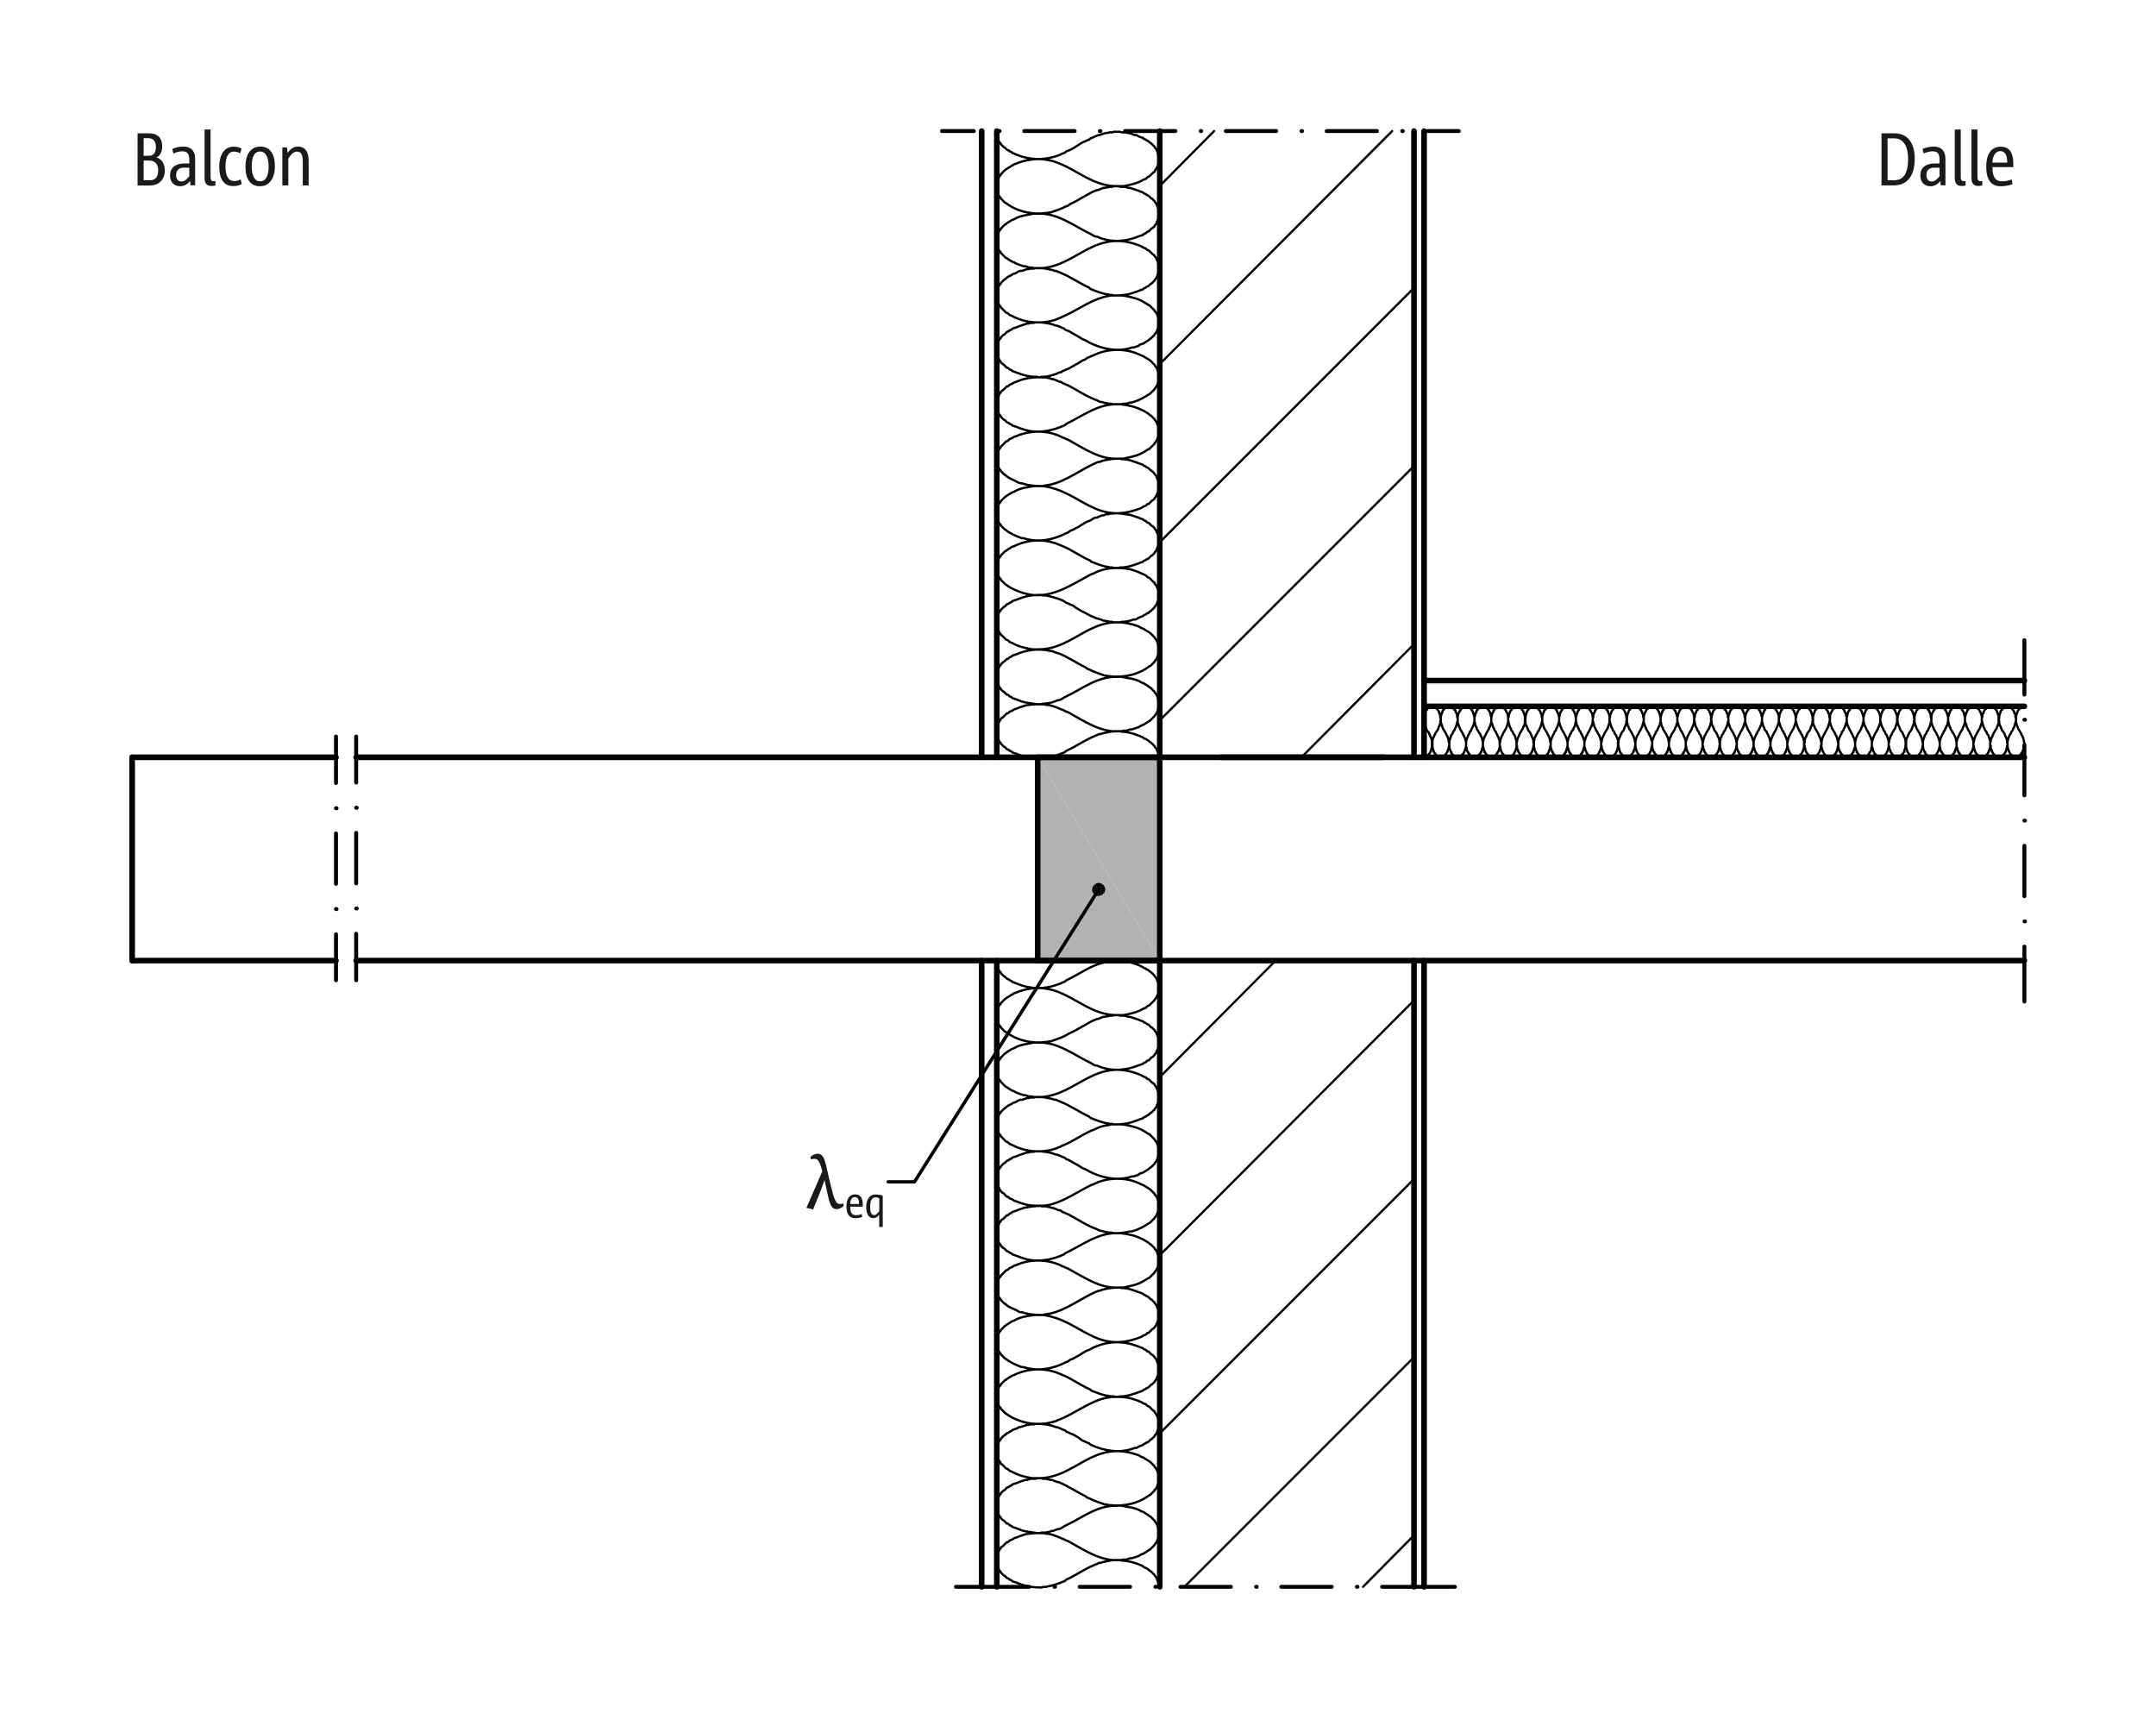 <?xml version="1.0" encoding="UTF-8"?>
<svg xmlns="http://www.w3.org/2000/svg" viewBox="0 0 231 184.26">
  <g id="a">
    <polyline points="111.18 81.12 124.26 102.9 111.18 102.9" style="fill:#b2b2b2; fill-rule:evenodd;"></polyline>
    <polyline points="111.18 81.12 124.26 81.12 124.26 102.9" style="fill:#b2b2b2; fill-rule:evenodd;"></polyline>
    <line x1="100.92" y1="14.04" x2="104.34" y2="14.04" style="fill:none; stroke:#000; stroke-linecap:round; stroke-linejoin:round; stroke-width:.42px;"></line>
    <line x1="107.04" y1="14.04" x2="107.1" y2="14.04" style="fill:none; stroke:#000; stroke-linecap:round; stroke-linejoin:round; stroke-width:.42px;"></line>
    <line x1="109.74" y1="14.04" x2="115.14" y2="14.04" style="fill:none; stroke:#000; stroke-linecap:round; stroke-linejoin:round; stroke-width:.42px;"></line>
    <line x1="117.84" y1="14.04" x2="117.9" y2="14.04" style="fill:none; stroke:#000; stroke-linecap:round; stroke-linejoin:round; stroke-width:.42px;"></line>
    <line x1="120.54" y1="14.04" x2="125.94" y2="14.04" style="fill:none; stroke:#000; stroke-linecap:round; stroke-linejoin:round; stroke-width:.42px;"></line>
    <line x1="128.64" y1="14.04" x2="128.7" y2="14.04" style="fill:none; stroke:#000; stroke-linecap:round; stroke-linejoin:round; stroke-width:.42px;"></line>
    <line x1="131.34" y1="14.04" x2="136.74" y2="14.04" style="fill:none; stroke:#000; stroke-linecap:round; stroke-linejoin:round; stroke-width:.42px;"></line>
    <line x1="139.44" y1="14.04" x2="139.5" y2="14.04" style="fill:none; stroke:#000; stroke-linecap:round; stroke-linejoin:round; stroke-width:.42px;"></line>
    <line x1="142.14" y1="14.04" x2="147.54" y2="14.04" style="fill:none; stroke:#000; stroke-linecap:round; stroke-linejoin:round; stroke-width:.42px;"></line>
    <line x1="150.24" y1="14.04" x2="150.3" y2="14.04" style="fill:none; stroke:#000; stroke-linecap:round; stroke-linejoin:round; stroke-width:.42px;"></line>
    <line x1="152.94" y1="14.04" x2="156.3" y2="14.04" style="fill:none; stroke:#000; stroke-linecap:round; stroke-linejoin:round; stroke-width:.42px;"></line>
    <line x1="102.42" y1="169.98" x2="110.28" y2="169.98" style="fill:none; stroke:#000; stroke-linecap:round; stroke-linejoin:round; stroke-width:.42px;"></line>
    <line x1="112.98" y1="169.98" x2="113.04" y2="169.98" style="fill:none; stroke:#000; stroke-linecap:round; stroke-linejoin:round; stroke-width:.42px;"></line>
    <line x1="115.68" y1="169.98" x2="121.08" y2="169.98" style="fill:none; stroke:#000; stroke-linecap:round; stroke-linejoin:round; stroke-width:.42px;"></line>
    <line x1="123.78" y1="169.98" x2="123.84" y2="169.98" style="fill:none; stroke:#000; stroke-linecap:round; stroke-linejoin:round; stroke-width:.42px;"></line>
    <line x1="126.48" y1="169.98" x2="131.88" y2="169.98" style="fill:none; stroke:#000; stroke-linecap:round; stroke-linejoin:round; stroke-width:.42px;"></line>
    <line x1="134.58" y1="169.98" x2="134.64" y2="169.98" style="fill:none; stroke:#000; stroke-linecap:round; stroke-linejoin:round; stroke-width:.42px;"></line>
    <line x1="137.28" y1="169.98" x2="142.68" y2="169.98" style="fill:none; stroke:#000; stroke-linecap:round; stroke-linejoin:round; stroke-width:.42px;"></line>
    <line x1="145.38" y1="169.98" x2="145.44" y2="169.98" style="fill:none; stroke:#000; stroke-linecap:round; stroke-linejoin:round; stroke-width:.42px;"></line>
    <line x1="148.08" y1="169.98" x2="155.88" y2="169.98" style="fill:none; stroke:#000; stroke-linecap:round; stroke-linejoin:round; stroke-width:.42px;"></line>
    <line x1="36" y1="105" x2="36" y2="100.08" style="fill:none; stroke:#000; stroke-linecap:round; stroke-linejoin:round; stroke-width:.42px;"></line>
    <line x1="36" y1="97.38" x2="36.06" y2="97.38" style="fill:none; stroke:#000; stroke-linecap:round; stroke-linejoin:round; stroke-width:.42px;"></line>
    <line x1="36" y1="94.68" x2="36" y2="89.28" style="fill:none; stroke:#000; stroke-linecap:round; stroke-linejoin:round; stroke-width:.42px;"></line>
    <line x1="36" y1="86.58" x2="36.06" y2="86.58" style="fill:none; stroke:#000; stroke-linecap:round; stroke-linejoin:round; stroke-width:.42px;"></line>
    <line x1="36" y1="83.88" x2="36" y2="78.9" style="fill:none; stroke:#000; stroke-linecap:round; stroke-linejoin:round; stroke-width:.42px;"></line>
    <line x1="38.16" y1="105" x2="38.16" y2="100.02" style="fill:none; stroke:#000; stroke-linecap:round; stroke-linejoin:round; stroke-width:.42px;"></line>
    <line x1="38.16" y1="97.32" x2="38.22" y2="97.32" style="fill:none; stroke:#000; stroke-linecap:round; stroke-linejoin:round; stroke-width:.42px;"></line>
    <line x1="38.16" y1="94.62" x2="38.16" y2="89.22" style="fill:none; stroke:#000; stroke-linecap:round; stroke-linejoin:round; stroke-width:.42px;"></line>
    <line x1="38.16" y1="86.52" x2="38.22" y2="86.52" style="fill:none; stroke:#000; stroke-linecap:round; stroke-linejoin:round; stroke-width:.42px;"></line>
    <line x1="38.16" y1="83.82" x2="38.16" y2="78.9" style="fill:none; stroke:#000; stroke-linecap:round; stroke-linejoin:round; stroke-width:.42px;"></line>
    <line x1="216.9" y1="107.28" x2="216.9" y2="101.4" style="fill:none; stroke:#000; stroke-linecap:round; stroke-linejoin:round; stroke-width:.42px;"></line>
    <line x1="216.9" y1="98.7" x2="216.96" y2="98.7" style="fill:none; stroke:#000; stroke-linecap:round; stroke-linejoin:round; stroke-width:.42px;"></line>
    <line x1="216.9" y1="96" x2="216.9" y2="90.6" style="fill:none; stroke:#000; stroke-linecap:round; stroke-linejoin:round; stroke-width:.42px;"></line>
    <line x1="216.9" y1="87.9" x2="216.96" y2="87.9" style="fill:none; stroke:#000; stroke-linecap:round; stroke-linejoin:round; stroke-width:.42px;"></line>
    <line x1="216.9" y1="85.2" x2="216.9" y2="79.8" style="fill:none; stroke:#000; stroke-linecap:round; stroke-linejoin:round; stroke-width:.42px;"></line>
    <line x1="216.9" y1="77.1" x2="216.96" y2="77.1" style="fill:none; stroke:#000; stroke-linecap:round; stroke-linejoin:round; stroke-width:.42px;"></line>
    <line x1="216.9" y1="74.4" x2="216.9" y2="68.58" style="fill:none; stroke:#000; stroke-linecap:round; stroke-linejoin:round; stroke-width:.42px;"></line>
    <path d="M139.44,81.12l12.06-12.12m-27.24,8.16l27.24-27.24m-27.24,8.16l27.24-27.24m-27.24,8.16l24.9-24.96m-24.9,5.88l5.82-5.88m15.96,155.94l5.46-5.52m-24.6,5.52l24.6-24.6m-27.24,8.16l27.24-27.24m-27.24,8.16l27.24-27.3m-27.24,8.22l12.42-12.48m78.12-22.26l.06-.06,.06-.06v-.12l.06-.12v-.12l.06-.06v-.24l.06-.06v-.18l-.06-.06c.05-.41-.19-.64-.3-1.02l-.12-.18-.12-.12-.06-.18-.06-.12v-.06l-.06-.12-.06-.06v-.12l-.06-.06v-.3l-.06-.12v-.06l.06-.06v-.3l.06-.12v-.12l.06-.06v-.12l.06-.06v-.06l.06-.06,.06-.06v-.06h.06v-.06l.06-.06,.06-.06h.06v-.06h.12l.06-.06h.36v.06h.12v.06h.06l.06,.06,.06,.06v.06h.06v.06l.06,.06,.06,.06v.06l.06,.06v.12l.06,.06,.06,.12v.24l.06,.12v.3l-.06,.12v.18l-.06,.06v.12l-.06,.06v.12l-.06,.06-.06,.12-.06,.18-.12,.12-.06,.18-.12,.18-.06,.06v.12l-.06,.06-.06,.12v.18l-.06,.06v.78l.06,.06v.12l.06,.12v.06l.06,.06v.06l.06,.06v.06l.06,.06,.06,.06v.06h.06l.12,.12h.06v.06h.12l.06,.06h.18l.06-.06h.12l.12-.12h.06v-.06h.06v-.06l.06-.06h.06v-.12l.06-.06,.06-.06v-.12l.12-.24v-.18l.06-.12v-.3l-.06-.12v-.18l-.06-.12v-.06l-.06-.12v-.06l-.06-.12-.06-.06-.06-.18-.12-.18-.06-.12-.12-.18c-.1-.29-.29-.67-.24-.96v-.42l.06-.12v-.12l.06-.06v-.06l.06-.06v-.12l.06-.06,.06-.06v-.06h.06l.06-.06v-.06h.06v-.06h.06l.06-.06h.06l.06-.06h.18m-4.74,.6l.06,.06v.06l.06,.06v.12l.06,.12v.72c-.19,.45-.12,.49-.42,.96l-.12,.18-.06,.18-.06,.06-.06,.12v.06l-.06,.12v.06l-.06,.12v.18l-.06,.12v.3l.06,.12v.18l.06,.12v.12l.06,.06v.06l.06,.06v.06l.06,.06v.06h.06v.06l.06,.06h.06v.06h.06v.06h.06l.06,.06h.12l.06,.06h.18l.06-.06h.12v-.06h.06l.12-.12h.06v-.06l.12-.12v-.06l.06-.06v-.06l.06-.06v-.06l.06-.12v-.12l.06-.06v-.36c.04-.55-.11-.52-.18-.96l-.06-.06-.12-.18-.06-.18-.12-.12-.06-.18-.06-.12-.06-.06v-.12l-.06-.06v-.12l-.06-.06v-.18l-.06-.12v-.3l.06-.12v-.24l.06-.12,.06-.06v-.12l.06-.06v-.06l.06-.06,.06-.06v-.06h.06v-.06l.06-.06,.06-.06h.06v-.06h.12v-.06h.36l.06,.06h.12v.06h.06v.06h.06l.06,.06v.06h.06v.06l.06,.06,.06,.06v.12l.06,.06v.06l.06,.06v.12l.06,.12v.84l-.06,.06v.12l-.06,.06-.06,.12v.06l-.06,.12-.12,.18-.06,.12-.12,.18-.06,.18-.06,.06v.12l-.06,.06-.06,.12v.06l-.06,.12v.18l-.06,.12v.24l.06,.06v.3l.12,.24v.12l.06,.06,.06,.06v.06l.12,.12v.06h.06v.06h.06l.12,.12h.12l.06,.06h.18l.06-.06h.12l.12-.12h.06v-.06h.06v-.06l.12-.12v-.06m-5.28-.36l.06-.12v-.06l.06-.12v-.54l-.06-.12v-.06c-.03-.3-.24-.63-.42-.9l-.06-.12-.12-.18v-.12l-.06-.06-.06-.12v-.06l-.06-.12v-.18l-.06-.06v-.54l.06-.12v-.12l.06-.12v-.06l.06-.06v-.12l.06-.06v-.06h.06v-.06l.06-.06,.06-.06v-.06h.06l.06-.06,.06-.06h.06l.06-.06h.36l.06,.06h.06l.06,.06,.06,.06h.06v.06l.06,.06,.06,.06v.06h.06v.06l.06,.06v.06l.06,.06v.12l.06,.12v.12l.06,.12v.6l-.06,.12v.06l-.06,.12v.06l-.06,.12-.06,.06v.12l-.12,.18-.06,.12-.12,.18-.06,.18-.06,.06-.06,.12v.06l-.06,.12-.06,.06v.18l-.06,.12v.18c-.03,.53,.09,.41,.12,.78l.06,.06v.12h.06v.06l.06,.06v.06h.06v.06l.12,.12h.06v.06h.06l.06,.06h.12l.06,.06h.18v-.06h.18v-.06h.06l.06-.06,.12-.12v-.06h.06v-.06l.06-.06v-.06h.06v-.06l.06-.06v-.06c.13-.32,.13-.39,.12-.72v-.36l-.06-.06v-.12l-.06-.06v-.12l-.06-.06-.06-.12v-.06l-.12-.18-.06-.18-.12-.12-.06-.18-.06-.12-.06-.06v-.12l-.06-.06v-.12l-.06-.06v-.12l-.06-.06v-.54l.06-.12v-.12l.06-.12v-.06l.06-.06v-.06l.06-.06v-.12h.06v-.06l.06-.06,.06-.06,.06-.06,.06-.06,.06-.06h.06l.06-.06h.36l.06,.06h.06l.06,.06h.06v.06h.06v.06l.06,.06h.06v.06l.06,.06v.06l.06,.06v.06m-5.28,.54l.06,.12v.3l-.06,.12v.18l-.06,.06v.12l-.06,.06v.12l-.06,.06-.06,.12-.06,.18-.12,.12-.06,.18-.12,.18-.06,.06v.12l-.06,.06v.12c-.11,.14-.13,.34-.12,.54v.12c-.02,.25,.02,.45,.12,.66v.06l.06,.06v.06h.06v.12l.12,.12,.06,.06,.12,.12h.06v.06h.12l.06,.06h.18l.06-.06h.12l.06-.06h.06v-.06h.06v-.06h.06l.06-.06v-.06h.06v-.06l.06-.06v-.06c.1-.08,.26-.64,.24-.78v-.12c.03-.27-.15-.64-.24-.9l-.06-.06-.06-.18-.12-.18-.06-.12-.12-.18v-.12l-.06-.06-.06-.12v-.06l-.06-.12v-.06l-.06-.12v-.3c-.01-.3,0-.62,.18-.84v-.06l.06-.06v-.06h.06v-.06l.06-.06,.06-.06v-.06h.06v-.06h.06l.06-.06h.06l.06-.06h.36l.06,.06h.06l.06,.06,.06,.06h.06v.06l.06,.06,.06,.06v.06h.06v.06l.06,.06v.12l.06,.06v.06l.06,.12v.12l.06,.12v.54l-.06,.06v.18l-.06,.12-.06,.06v.12l-.06,.06-.06,.12-.06,.18-.12,.12-.06,.18c-.15,.24-.33,.65-.36,.9v.54l.06,.12v.18l.06,.12v.06l.06,.06v.06h.06v.06l.06,.06v.06h.06v.06l.18,.18h.06v.06h.18v.06h.24v-.06h.12l.06-.06h.06v-.06h.06l.12-.12v-.06h.06v-.06l.06-.06v-.06h.06v-.12l.06-.06v-.12m-5.28-.54v-.12l-.06-.06c0-.37,.01-.26-.12-.6l-.06-.06v-.12l-.06-.06-.06-.18-.12-.18-.12-.12-.06-.18-.06-.12v-.06l-.06-.12-.06-.06v-.12l-.06-.06v-.3l-.06-.12v-.12l.06-.06v-.24l.06-.12v-.12l.06-.06v-.12l.06-.06v-.06l.06-.06,.06-.06v-.06h.06v-.06l.06-.06,.06-.06h.06v-.06h.12v-.06h.42v.06h.12v.06h.06l.06,.06,.06,.06v.06h.06v.06l.06,.06,.06,.06v.06l.06,.06v.12l.06,.06v.12l.06,.12v.24l.06,.06v.12l-.06,.12v.3l-.06,.06v.12l-.06,.06c-.21,.51-.05,.3-.42,.78l-.06,.18-.06,.06v.12l-.06,.06-.06,.12v.06l-.06,.12v.36l-.06,.06,.06,.06v.06c-.03,.61,.08,.14,.06,.48l.06,.12v.12l.06,.06,.06,.06v.06l.12,.12v.06h.06l.18,.18h.12l.06,.06h.18l.06-.06h.12l.12-.12h.06v-.06h.06v-.06l.06-.06,.06-.06v-.06l.06-.06,.06-.06v-.12l.12-.24v-.18l.06-.12v-.3l-.06-.12v-.18l-.06-.12v-.06l-.06-.12v-.06l-.06-.12-.06-.06-.06-.18-.12-.18-.06-.12-.12-.18-.06-.12v-.06l-.06-.12v-.06l-.06-.12v-.06l-.06-.12v-.72l.06-.12v-.12l.06-.06v-.06l.06-.06v-.12l.06-.06,.06-.06v-.06h.06v-.06l.06-.06h.06v-.06h.06l.06-.06h.06l.06-.06h.36v.06h.12v.06h.06l.06,.06,.06,.06v.06h.06l.06,.06v.06h.06v.12l.06,.06v.06l.06,.06v.06l.06,.12v.24m-10.98,.96v.12l-.06,.06c-.24,.54-.65,1-.66,1.62v.54l.06,.06v.12l.06,.12v.06l.06,.06v.06l.06,.06v.06l.12,.12v.06h.06l.12,.12h.06v.06h.12l.06,.06h.18l.06-.06h.12l.06-.06h.06v-.06h.06v-.06h.06l.06-.06v-.06h.06v-.06l.06-.06v-.06l.06-.06v-.06l.06-.06v-.12l.06-.12v-.18l.06-.12v-.3l-.06-.12v-.18l-.06-.12v-.06l-.06-.12v-.06l-.06-.12-.06-.06-.06-.18-.12-.18-.06-.12-.12-.18c-.1-.29-.29-.67-.24-.96v-.12c-.03-.32,.07-.61,.24-.84v-.06l.06-.06v-.06h.06l.06-.06v-.06h.06v-.06h.06l.06-.06h.06l.06-.06h.36l.06,.06h.06l.06,.06,.06,.06,.06,.06,.06,.06,.06,.06v.06h.06v.12l.06,.06v.06l.06,.06v.06l.06,.12v.12l.06,.12v.54l-.06,.06v.12l-.06,.06v.12l-.06,.06v.12l-.06,.06-.06,.12-.06,.18-.12,.12-.06,.18c-.15,.24-.33,.65-.36,.9v.18c0,.35-.03,.44,.12,.78v.06l.06,.06v.06h.06v.06l.06,.06v.06h.06v.06l.12,.12,.06,.06h.06v.06h.18v.06h.18l.06-.06h.12l.06-.06h.06v-.06h.06l.12-.12v-.06h.06v-.06l.06-.06v-.06h.06v-.12l.06-.06v-.12l.06-.12v-.06l.06-.12v-.54l-.06-.12v-.18l-.06-.06c-.2-.52-.54-.98-.72-1.5v-.06l-.06-.12v-.6l.06-.12v-.12l.06-.12v-.12l.06-.06v-.06l.06-.06v-.06h.06v-.06l.06-.06,.06-.06v-.06h.06l.06-.06,.06-.06h.06l.06-.06h.36l.06,.06h.06l.06,.06,.06,.06h.06v.06l.06,.06,.06,.06v.06h.06v.06l.06,.06v.12l.06,.06v.06l.06,.12v.12l.06,.12v.54l-.06,.06v.18l-.06,.12v.06l-.06,.12-.06,.06v.12l-.12,.18-.06,.12-.12,.18-.12,.18v.06l-.06,.12-.06,.06v.12l-.06,.06v.18l-.06,.12v.18c-.03,.53,.09,.41,.12,.78l.06,.06v.12h.06v.06l.06,.06v.06h.06v.06l.12,.12h.06v.06h.06l.06,.06h.12v.06h.24v-.06h.18v-.06h.06l.18-.18v-.06h.06v-.06l.06-.06v-.06h.06v-.06l.06-.06v-.06l.06-.12v-.18l.06-.12v-.66l-.06-.06v-.12l-.06-.06v-.12l-.06-.06-.06-.12v-.06l-.12-.18-.06-.18-.12-.12-.06-.18-.06-.12-.06-.06v-.12l-.06-.06-.06-.12v-.18l-.06-.06v-.54l.06-.12v-.12l.06-.12v-.06l.06-.06v-.12l.06-.06v-.06h.06v-.06l.06-.06,.06-.06v-.06h.06l.06-.06,.06-.06h.06l.06-.06h.36l.06,.06h.06l.06,.06h.06v.06h.06v.06c.3,.27,.46,.78,.42,1.2v.3l-.06,.12v.06l-.06,.12v.06l-.06,.12-.06,.06v.12l-.12,.18-.06,.12c-.11,.15-.28,.53-.36,.72v.06l-.06,.12v.06l-.06,.12v.54l.06,.12v.06l.06,.12v.12l.06,.06v.06l.06,.06v.06l.06,.06v.06h.06v.06l.06,.06h.06v.06h.06v.06h.06l.06,.06h.12l.06,.06h.18l.06-.06h.12v-.06h.06l.06-.06,.06-.06,.18-.18v-.06l.06-.06v-.06l.06-.06v-.06l.06-.12v-.12l.06-.06v-.78l-.06-.06v-.12l-.06-.06v-.12l-.06-.06v-.12l-.06-.06-.12-.18-.06-.18-.12-.12-.06-.18-.06-.12-.06-.06v-.12l-.06-.06v-.12l-.06-.06v-.18l-.06-.12v-.3l.06-.12v-.24l.06-.12,.06-.06v-.12l.06-.06v-.06l.06-.06v-.06l.06-.06h.06v-.06l.06-.06,.06-.06h.06v-.06h.12v-.06h.36l.06,.06h.06l.06,.06h.06v.06h.06l.06,.06v.06h.06v.06l.06,.06,.06,.06v.12l.06,.06v.06l.06,.06v.12l.06,.12v.72l-.06,.12v.06l-.06,.12v.06l-.06,.12v.06l-.06,.12-.12,.18-.06,.12-.12,.18-.06,.18-.06,.06-.06,.12v.06l-.06,.12v.06l-.06,.12v.18l-.06,.12v.3l.06,.12v.18l.12,.24v.12l.06,.06,.06,.06v.06l.12,.12v.06h.06v.06h.06l.12,.12h.12l.06,.06h.18l.06-.06h.12l.18-.18h.06v-.06l.12-.12v-.06l.06-.06,.06-.06v-.12c.07-.18,.14-.34,.12-.54v-.06l.06-.06m-11.16-1.02l-.12-.18-.06-.18-.12-.12-.06-.18-.06-.12-.06-.06v-.12l-.06-.06v-.12l-.06-.06v-.18l-.06-.12v-.3l.06-.12v-.24l.06-.12,.06-.06v-.12l.06-.06v-.06l.06-.06,.06-.06v-.06h.06v-.06l.06-.06,.06-.06h.06v-.06h.12v-.06h.36l.06,.06h.12v.06h.06l.06,.06,.06,.06v.06h.06v.06l.06,.06,.06,.06v.06l.06,.06v.12l.06,.06v.12l.06,.12v.3l.06,.06v.06l-.06,.12v.3l-.06,.06v.12l-.06,.06-.06,.12v.06l-.06,.12-.06,.18-.12,.12-.12,.18-.06,.18-.06,.06v.12l-.06,.06-.06,.12v.06l-.06,.12v.3l-.06,.06v.18l.06,.06v.24l.06,.06v.12l.06,.12v.12l.06,.06,.06,.06v.06l.06,.06,.06,.06v.06h.06v.06h.06l.12,.12h.12l.06,.06h.18l.06-.06h.12l.12-.12h.06v-.06h.06v-.06l.12-.12v-.06l.06-.06,.06-.06v-.12l.12-.24v-.3l.06-.06v-.24l-.06-.12v-.18l-.06-.12v-.06l-.06-.12-.06-.06v-.12l-.06-.06-.06-.18-.12-.18-.06-.12-.12-.18-.06-.12v-.06l-.06-.12-.06-.06v-.12l-.06-.06v-.84l.06-.12v-.12l.06-.06v-.06l.06-.06v-.12l.06-.06,.06-.06v-.06h.06v-.06l.06-.06h.06v-.06h.06v-.06h.12l.06-.06h.36v.06h.12v.06h.06l.06,.06,.06,.06v.06h.06v.06l.06,.06,.06,.06v.06l.06,.06v.12l.06,.06,.06,.12v.24l.06,.12v.3l-.06,.12v.18l-.06,.06v.12l-.06,.06m-5.82,.78l-.06,.18-.06,.06-.06,.12v.06l-.06,.12-.06,.06v.18l-.06,.12v.54l.06,.12v.06l.06,.12v.12l.06,.06v.12h.06v.06l.06,.06v.06h.06v.06l.12,.12h.06v.06h.06l.06,.06h.12l.06,.06h.18v-.06h.18v-.06h.06l.3-.3v-.12h.06v-.06l.06-.06v-.06c.13-.32,.13-.39,.12-.72v-.36l-.06-.06v-.12l-.06-.06v-.12l-.06-.06-.06-.12v-.06l-.12-.18-.06-.18-.12-.12-.06-.18-.06-.12-.06-.06v-.12l-.06-.06v-.12l-.06-.06v-.12l-.06-.06v-.42l.06-.12v-.24l.06-.12v-.06l.06-.06v-.06l.06-.06v-.12h.06v-.06l.06-.06,.06-.06,.06-.06,.06-.06,.06-.06h.06l.06-.06h.36l.06,.06h.06l.06,.06h.06v.06h.06l.06,.06v.06h.06v.06l.06,.06,.06,.06v.12l.06,.06v.06l.06,.06v.12l.06,.12v.42c.05,.29-.14,.67-.24,.96l-.12,.18-.06,.12-.12,.18-.06,.18-.06,.06-.06,.12v.06l-.06,.12v.06l-.06,.12v.18l-.06,.12v.3l.06,.12v.18l.12,.24v.12l.06,.06,.06,.06v.12h.06l.06,.06v.06h.06v.06h.06l.06,.06,.06,.06h.12l.06,.06h.18l.06-.06h.12v-.06h.06l.12-.12h.06v-.06l.06-.06c.16-.22,.26-.51,.3-.78v-.66l-.06-.06v-.18l-.06-.12-.06-.06v-.12l-.06-.06m-5.88-.84l-.06-.12v-.06c-.16-.39-.12-.24-.12-.66v-.36l.06-.12v-.12l.06-.06v-.06l.06-.06v-.06l.06-.06v-.06h.06v-.06l.06-.06,.06-.06v-.06h.06v-.06h.06l.06-.06h.06l.06-.06h.36l.06,.06h.06l.06,.06,.06,.06h.06v.06l.06,.06,.06,.06v.06h.06v.06l.06,.06v.12l.06,.06v.06l.06,.12v.12l.06,.12v.54l-.06,.06v.18l-.06,.12-.06,.06v.12l-.06,.06-.06,.12-.06,.18-.12,.12-.06,.18c-.15,.24-.33,.65-.36,.9v.18c-.03,.53,.09,.41,.12,.78l.06,.06v.12h.06v.06l.06,.06v.06h.06v.06l.12,.12h.06v.06h.06l.06,.06h.12v.06h.24v-.06h.12l.06-.06h.06v-.06h.06l.12-.12v-.06h.06v-.06l.06-.06v-.06h.06v-.12l.06-.06c0-.31,.16-.33,.12-.72v-.24l-.06-.12v-.18l-.06-.06v-.12l-.06-.06-.06-.12v-.06l-.12-.18-.06-.18-.12-.12-.12-.18v-.12l-.06-.06-.06-.12v-.06l-.06-.12v-.18l-.06-.06v-.54l.06-.12v-.12l.06-.12v-.06l.06-.06v-.12l.06-.06v-.06h.06v-.06l.06-.06,.06-.06v-.06h.06l.06-.06,.06-.06h.06l.06-.06h.36l.06,.06h.06l.06,.06h.06v.06h.06v.06l.06,.06,.06,.06v.06h.06v.06l.06,.06v.06l.06,.06v.06l.06,.06v.12l.06,.12v.54c.02,.28-.24,.78-.36,1.02l-.06,.12-.12,.18m-8.46-1.2l-.06-.12v-.12c-.02-.36,.08-.16,.06-.42v-.12l.06-.12,.06-.06v-.12l.06-.06v-.06l.06-.06,.06-.06v-.06h.06v-.06l.06-.06,.06-.06h.06v-.06h.12v-.06h.36l.06,.06h.12v.06h.06v.06h.06l.06,.06v.06h.06v.06l.06,.06,.06,.06v.12l.06,.06v.06l.06,.06v.12l.06,.12v.72l-.06,.12v.18l-.06,.06-.06,.12v.06l-.06,.12-.12,.18-.06,.12-.12,.18-.06,.18-.06,.06-.06,.12v.06l-.06,.12v.06l-.06,.12v.18l-.06,.12v.3l.06,.12v.18l.06,.12,.06,.12v.12l.06,.06,.06,.06v.06l.12,.12v.06h.06v.06h.06l.12,.12h.12l.06,.06h.18l.06-.06h.12l.12-.12h.06v-.06h.06v-.06l.12-.12v-.06l.06-.06,.06-.06v-.12l.06-.12v-.12l.06-.06v-.3l.06-.06v-.12l-.06-.06v-.3l-.06-.12v-.06l-.06-.12-.06-.06v-.12l-.06-.06-.06-.18-.12-.18-.12-.12c-.09-.37-.35-.63-.3-1.02l-.06-.12v-.12l.06-.06v-.24l.06-.12v-.12l.06-.06v-.12l.06-.06v-.06l.06-.06,.06-.06v-.06h.06v-.06l.06-.06,.06-.06h.06v-.06h.12v-.06h.42v.06h.12v.06h.06l.06,.06,.06,.06v.06h.06v.06l.06,.06,.06,.06v.06l.06,.06v.12l.06,.06,.06,.12v.12c-.02,.26,.08,.06,.06,.42v.12l-.06,.12v.18l-.06,.06v.12l-.06,.06v.12l-.06,.06-.06,.12-.06,.18-.12,.12-.06,.18-.12,.18-.06,.06v.12l-.06,.06-.06,.12v.18l-.06,.06v.78l.06,.06v.12l.06,.12v.06l.06,.06v.06l.06,.06v.06l.12,.12v.06h.06l.18,.18h.12l.06,.06h.18l.06-.06h.12l.12-.12h.06v-.06h.06v-.06l.12-.12v-.06l.06-.06,.06-.06v-.12l.06-.12,.06-.12v-.18l.06-.12v-.3l-.06-.12v-.18l-.06-.12v-.06l-.06-.12v-.06l-.06-.12-.06-.06-.06-.18-.12-.18-.06-.12-.12-.18-.06-.12v-.06l-.06-.12v-.06l-.06-.12v-.06l-.06-.12v-.72l.06-.12v-.12l.06-.06v-.06l.06-.06v-.12l.06-.06,.06-.06v-.06h.06v-.06l.06-.06h.06v-.06h.06l.06-.06h.06l.06-.06h.36v.06h.12l.06,.06,.06,.06,.06,.06,.06,.06,.06,.06v.06h.06v.12l.06,.06v.06l.06,.06v.06l.06,.12v.24l.06,.12v.42l-.06,.06v.12l-.06,.06v.12l-.06,.06v.12l-.06,.06-.06,.12-.06,.18-.12,.12-.06,.18c-.15,.24-.33,.65-.36,.9v.18c0,.35-.03,.44,.12,.78v.06l.06,.06v.06h.06v.12l.3,.3h.06v.06h.12l.06,.06h.18l.06-.06h.12l.06-.06h.06v-.06h.06v-.06h.06l.06-.06v-.06h.06v-.06l.06-.06v-.06h.06v-.12l.06-.06v-.12l.06-.12v-.06l.06-.12v-.54l-.06-.12v-.06l-.06-.12v-.06l-.06-.12v-.06l-.06-.12-.06-.06-.06-.18-.12-.18-.06-.12-.12-.18v-.12l-.06-.06m-13.68,2.28v.12l.06,.12v.12l.06,.06,.06,.06v.06l.12,.12v.06h.06v.06h.06l.12,.12h.12l.06,.06h.18l.06-.06h.12l.12-.12h.06v-.06h.06v-.06l.12-.12v-.06l.06-.06,.06-.06v-.12l.06-.12,.06-.12v-.18l.06-.12v-.3l-.06-.12v-.18l-.06-.12v-.06l-.06-.12v-.06l-.06-.12-.06-.06-.06-.18-.12-.18-.06-.12-.12-.18-.06-.12v-.06l-.06-.12-.06-.06v-.18l-.06-.12v-.72l.06-.12v-.12l.06-.06v-.06l.06-.06v-.12l.06-.06,.06-.06v-.06h.06v-.06l.06-.06h.06v-.06h.06v-.06h.12l.06-.06h.36v.06h.12v.06h.06l.06,.06,.06,.06v.06h.06l.06,.06v.06l.06,.06v.06l.06,.06v.12l.06,.06,.06,.12v.24l.06,.12v.3l-.06,.12v.18l-.06,.06v.12l-.06,.06v.12l-.06,.06-.06,.12-.06,.18-.12,.12-.06,.18c-.45,.61-.51,1.59-.06,2.22l.06,.06v.06h.06l.12,.12h.06v.06h.12l.06,.06h.18l.06-.06h.12l.06-.06h.06v-.06h.06v-.06h.06l.06-.06v-.06h.06v-.06l.06-.06v-.06l.06-.06v-.06l.06-.06v-.12l.06-.12v-.18l.06-.12v-.42l-.06-.12v-.06l-.06-.12v-.06l-.06-.12v-.06l-.06-.12-.06-.06-.06-.18-.12-.18-.06-.12-.12-.18v-.12l-.06-.06-.06-.12v-.06l-.06-.12v-.06l-.06-.12v-.72l.06-.12v-.12l.06-.06v-.06l.06-.06v-.06l.06-.06v-.06l.06-.06v-.06h.06l.06-.06v-.06h.06v-.06h.06l.06-.06h.06l.06-.06h.36l.06,.06h.06l.06,.06,.06,.06h.06v.06l.06,.06,.06,.06v.06h.06v.06l.06,.06v.12l.06,.06v.06l.06,.12v.12l.06,.12v.54l-.06,.06v.18l-.06,.12-.06,.06v.12l-.06,.06-.06,.12-.06,.18-.12,.12-.06,.18c-.15,.24-.33,.65-.36,.9v.18c0,.35-.03,.44,.12,.78v.06l.06,.06v.06h.06v.06l.06,.06v.06h.06v.06l.18,.18h.06v.06h.18v.06h.18l.06-.06h.12l.06-.06h.06v-.06h.06l.12-.12v-.06h.06v-.06l.06-.06v-.06h.06v-.12l.06-.06c0-.31,.16-.33,.12-.72v-.24l-.06-.12v-.18l-.06-.06v-.12l-.06-.06-.06-.12v-.06l-.12-.18-.12-.18-.06-.12-.12-.18v-.12l-.06-.06-.06-.12v-.06l-.06-.12v-.18l-.06-.06v-.54l.06-.12v-.12l.06-.12v-.06l.06-.06v-.12l.06-.06v-.06h.06v-.06l.06-.06,.06-.06v-.06h.06l.06-.06,.06-.06h.06l.06-.06h.36l.06,.06h.06l.06,.06,.06,.06h.06v.06l.06,.06,.06,.06v.06h.06v.06l.06,.06v.12l.06,.06v.06l.06,.12v.12l.06,.12v.6l-.06,.12v.06l-.06,.12v.06l-.06,.12-.06,.06v.12l-.12,.18-.06,.12-.12,.18-.12,.18v.06l-.06,.12-.06,.06v.12l-.06,.06v.18l-.06,.12v.54l.06,.12v.06l.06,.12v.12l.06,.06v.12h.06v.06l.06,.06v.06h.06v.06l.12,.12h.06v.06h.06l.06,.06h.12l.06,.06h.18v-.06h.18v-.06h.06l.18-.18v-.06h.06v-.06l.06-.06v-.06h.06v-.06l.06-.06v-.06c.13-.32,.13-.39,.12-.72v-.36l-.06-.06v-.12l-.06-.06v-.12l-.06-.06-.06-.12v-.06l-.12-.18-.06-.18-.12-.12-.06-.18-.06-.12-.06-.06v-.12l-.06-.06v-.12l-.06-.06v-.12l-.06-.06v-.54l.06-.12v-.12l.06-.12v-.06l.06-.06v-.12l.06-.06v-.06h.06v-.06l.06-.06,.06-.06,.06-.06,.06-.06,.06-.06h.06l.06-.06h.36l.06,.06h.06l.06,.06h.06v.06h.06v.06l.06,.06h.06v.06l.06,.06v.06c.17,.23,.26,.52,.24,.84v.42l-.06,.12v.06l-.06,.12v.06l-.06,.12-.06,.06v.12l-.12,.18-.06,.12-.12,.18-.06,.18-.06,.06-.06,.12v.06l-.06,.12v.06l-.06,.12v.06l-.06,.12v.42l.06,.12v.18l.06,.12v.12l.06,.06v.06l.06,.06v.06l.06,.06v.06h.06v.06l.06,.06h.06v.06h.06v.06h.06l.06,.06h.12l.06,.06h.18l.06-.06h.12v-.06h.06l.12-.12h.06v-.06l.12-.12v-.06l.06-.06v-.06l.06-.06v-.06l.06-.12v-.12l.06-.06v-.78l-.06-.06v-.12l-.06-.06v-.12l-.06-.06v-.12l-.06-.06-.12-.18-.06-.18-.12-.12-.06-.18-.06-.12-.06-.06v-.12l-.06-.06v-.12l-.06-.06v-.18m-10.74-1.02v-.06l.06-.06v-.12h.06v-.06l.06-.06,.06-.06,.06-.06,.06-.06,.06-.06h.12v-.06h.36l.06,.06h.06l.06,.06h.06v.06h.06l.06,.06v.06h.06v.06l.06,.06,.06,.06v.12l.06,.06v.06l.06,.06v.12l.06,.12v.72l-.06,.12v.06l-.06,.12v.06l-.06,.12v.06l-.06,.12-.12,.18-.06,.12-.12,.18-.06,.18-.06,.06-.06,.12v.06l-.06,.12v.06l-.06,.12v.18l-.06,.12v.3l.06,.12v.18l.06,.12,.06,.12v.12l.06,.06,.06,.06v.06l.12,.12v.06h.06v.06h.06l.12,.12h.12l.06,.06h.18l.06-.06h.12l.18-.18h.06v-.06l.12-.12v-.06l.06-.06v-.06l.06-.06v-.06l.06-.12v-.12l.06-.06v-.84l-.06-.12v-.06l-.06-.12-.06-.06v-.12l-.06-.06-.12-.18-.06-.18-.12-.12-.06-.18-.06-.12-.06-.06v-.12l-.06-.06v-.12l-.06-.06v-.18l-.06-.12v-.3l.06-.12v-.24l.06-.12,.06-.06v-.12l.06-.06v-.06l.06-.06,.06-.06v-.06h.06v-.06l.06-.06,.06-.06h.06v-.06h.12v-.06h.42v.06h.12v.06h.06l.06,.06,.06,.06v.06h.06v.06l.06,.06,.06,.06v.06l.06,.06v.12l.06,.06v.12l.06,.12v.24l.06,.06v.12l-.06,.12v.3l-.06,.06v.12l-.06,.06-.06,.12v.06l-.06,.12-.06,.18-.12,.12-.12,.18-.06,.18-.06,.06v.12l-.06,.06-.06,.12v.06l-.06,.12v.3l-.06,.06v.12l.06,.06v.3l.06,.06m-5.28,.42v.06l.06,.06v.06h.06v.06l.12,.12h.06v.06h.06l.06,.06h.12v.06h.24v-.06h.12l.06-.06h.06v-.06h.06l.12-.12v-.06h.06v-.06l.06-.06v-.06h.06v-.12l.06-.06c0-.31,.16-.33,.12-.72v-.36l-.06-.06v-.12l-.06-.06v-.12l-.06-.06-.06-.12v-.06l-.12-.18-.06-.18-.12-.12-.06-.18-.06-.12-.06-.06v-.12l-.06-.06-.06-.12v-.18l-.06-.06v-.54l.06-.12v-.12l.06-.12v-.06l.06-.06v-.12l.06-.06v-.06h.06v-.06l.06-.06,.06-.06v-.06h.06l.06-.06,.06-.06h.06l.06-.06h.36l.06,.06h.06l.06,.06h.06v.06h.06v.06l.06,.06,.06,.06v.06h.06v.06l.06,.06v.06c.15,.16,.2,.54,.18,.78v.18c.02,.28-.24,.78-.36,1.02l-.06,.12-.12,.18-.06,.18-.06,.06-.06,.12v.06l-.06,.12v.06l-.06,.12v.06l-.06,.12v.54l.06,.12v.06l.06,.12v.12l.06,.06v.06l.06,.06v.06l.06,.06v.06h.06v.06l.06,.06h.06v.06h.06v.06h.06l.06,.06h.12l.06,.06h.18l.06-.06h.12v-.06h.06l.3-.3v-.12h.06v-.06l.06-.06v-.06c.1-.22,.14-.41,.12-.66v-.42l-.06-.06v-.12l-.06-.06v-.12l-.06-.06v-.12l-.06-.06-.12-.18-.06-.18-.12-.12-.06-.18-.06-.12-.06-.06v-.12l-.06-.06v-.12l-.06-.06v-.18l-.06-.12v-.3l.06-.12v-.24l.06-.12v-.06l.06-.06m-5.28-.3v-.06h.06l.06-.06v-.06h.06v-.06h.06l.06-.06h.06l.06-.06h.36l.06,.06h.06l.06,.06,.06,.06,.06,.06,.06,.06,.06,.06v.06h.06v.12l.06,.06v.06l.06,.06v.06l.06,.12v.12l.06,.12v.54l-.06,.06v.12l-.06,.06v.12l-.06,.06v.12l-.06,.06-.06,.12-.06,.18-.12,.12-.06,.18c-.15,.24-.33,.65-.36,.9v.18c0,.35-.03,.44,.12,.78v.06l.06,.06v.06h.06v.12l.3,.3h.06v.06h.18v.06h.18l.06-.06h.12l.06-.06h.06v-.06h.06l.12-.12v-.06h.06v-.06l.06-.06v-.06h.06v-.12l.06-.06c0-.31,.16-.33,.12-.72v-.24l-.06-.12v-.18l-.06-.06-.06-.12v-.06l-.06-.12-.06-.06-.06-.18-.12-.18-.06-.12-.12-.18v-.12l-.06-.06-.06-.12v-.06l-.06-.12v-.06l-.06-.12v-.6l.06-.12v-.24l.06-.06v-.06l.06-.06v-.06l.06-.06v-.06h.06v-.06l.06-.06,.06-.06v-.06h.06v-.06h.06l.06-.06h.06l.06-.06h.36l.06,.06h.06l.06,.06,.06,.06h.06v.06l.06,.06,.06,.06v.06h.06v.06l.06,.06v.12l.06,.06v.06l.06,.12v.12l.06,.12v.54l-.06,.06v.18l-.06,.12v.06l-.06,.12-.06,.06v.12l-.12,.18-.12,.12-.06,.18-.12,.18v.06l-.06,.12-.06,.06v.12l-.06,.06v.18l-.06,.12v.18c-.03,.53,.09,.41,.12,.78l.06,.06v.12h.06m-5.28,.3h.06v.06h.06l.12,.12h.12l.06,.06h.18l.06-.06h.12l.12-.12h.06v-.06h.06v-.06l.12-.12v-.06l.06-.06,.06-.06v-.12l.06-.12v-.12l.06-.06v-.24l.06-.06v-.18l-.06-.06v-.3l-.06-.12v-.06l-.06-.12-.06-.06v-.12l-.06-.06-.06-.18-.12-.18-.12-.12c-.09-.37-.35-.63-.3-1.02l-.06-.12v-.06l.06-.06v-.3l.06-.12v-.12l.06-.06v-.12l.06-.06v-.06l.06-.06,.06-.06v-.06h.06v-.06l.06-.06h.06v-.06h.06v-.06h.12l.06-.06h.36v.06h.12v.06h.06l.06,.06,.06,.06v.06h.06v.06l.06,.06,.06,.06v.06l.06,.06v.12l.06,.06,.06,.12v.24l.06,.12v.3l-.06,.12v.18l-.06,.06v.12l-.06,.06v.12l-.06,.06-.06,.12-.06,.18-.12,.12-.06,.18-.12,.18-.06,.06v.12l-.06,.06-.06,.12v.18l-.06,.06v.78l.06,.06v.12l.06,.12v.06l.06,.06v.06l.06,.06v.06l.12,.12v.06h.06l.12,.12h.06v.06h.12l.06,.06h.18l.06-.06h.12l.12-.12h.06v-.06h.06v-.06l.06-.06h.06v-.12l.06-.06,.06-.06v-.12l.12-.24v-.18l.06-.12v-.3l-.06-.12v-.18l-.06-.12v-.06l-.06-.12v-.06l-.06-.12-.06-.06-.06-.18-.12-.18-.06-.12-.12-.18-.06-.12v-.06l-.06-.12v-.06l-.06-.12v-.06l-.06-.12v-.72l.06-.12v-.12l.06-.06v-.06l.06-.06v-.12l.06-.06,.06-.06m-5.22-.24l.06-.06h.06l.06-.06h.36l.06,.06h.06l.06,.06h.06v.06h.06v.06l.06,.06h.06v.06l.06,.06v.06c.17,.23,.26,.52,.24,.84v.12c.05,.29-.14,.67-.24,.96l-.12,.18-.06,.12-.12,.18-.06,.18-.06,.06-.06,.12v.06l-.06,.12v.06l-.06,.12v.18l-.06,.12v.3l.06,.12v.18l.06,.12v.12l.06,.06v.06l.06,.06v.06l.06,.06v.06h.06v.06l.06,.06h.06v.06h.06v.06h.06l.06,.06h.12l.06,.06h.18l.06-.06h.12v-.06h.06l.12-.12h.06v-.06l.12-.12v-.06l.06-.06v-.06l.06-.06v-.06l.06-.12v-.12l.06-.06v-.36c.04-.55-.11-.52-.18-.96l-.06-.06-.12-.18-.06-.18-.12-.12-.06-.18-.06-.12-.06-.06v-.12l-.06-.06v-.12l-.06-.06v-.18l-.06-.12v-.3l.06-.12v-.24l.06-.12,.06-.06v-.12l.06-.06v-.06l.06-.06,.06-.06v-.06h.06v-.06l.06-.06,.06-.06h.06v-.06h.12v-.06h.36l.06,.06h.12v.06h.06v.06h.06l.06,.06v.06h.06v.06l.06,.06,.06,.06v.12l.06,.06v.06l.06,.06v.12l.06,.12v.84l-.06,.06v.12l-.06,.06-.06,.12v.06l-.06,.12-.12,.18-.06,.12-.12,.18-.06,.18-.06,.06v.12l-.06,.06-.06,.12v.06l-.06,.12v.18l-.06,.12v.24l.06,.06v.3l.06,.12,.06,.12v.12l.06,.06,.06,.06v.06l.12,.12v.06m-5.22,.18h.18v.06h.24v-.06h.12l.06-.06h.06v-.06h.06l.12-.12v-.06h.06v-.06l.06-.06v-.06h.06v-.12l.06-.06c0-.31,.16-.33,.12-.72v-.24l-.06-.12v-.18l-.06-.06v-.12l-.06-.06-.06-.12v-.06l-.12-.18-.12-.18-.06-.12-.12-.18v-.12l-.06-.06-.06-.12v-.06l-.06-.12v-.18l-.06-.06v-.54l.06-.12v-.12l.06-.12v-.06l.06-.06v-.12l.06-.06v-.06h.06v-.06l.06-.06,.06-.06v-.06h.06l.06-.06,.06-.06h.06l.06-.06h.36l.06,.06h.06l.06,.06,.06,.06h.06v.06l.06,.06,.06,.06v.06h.06v.06l.06,.06v.06l.06,.06v.12l.06,.12v.12l.06,.12v.6l-.06,.12v.06l-.06,.12v.06l-.06,.12-.06,.06v.12l-.12,.18-.06,.12-.12,.18-.06,.18-.06,.06-.06,.12v.06l-.06,.12-.06,.06v.18l-.06,.12v.18c-.03,.53,.09,.41,.12,.78l.06,.06v.12h.06v.06l.06,.06v.06h.06v.06l.12,.12h.06v.06h.06l.06,.06h.12l.06,.06h.18v-.06h.18v-.06h.06l.18-.18v-.06h.06v-.06l.06-.06v-.06h.06v-.06l.06-.06v-.06c.13-.32,.13-.39,.12-.72v-.36l-.06-.06v-.12l-.06-.06v-.12l-.06-.06-.06-.12v-.06l-.12-.18-.06-.18-.12-.12-.06-.18-.06-.12-.06-.06v-.12l-.06-.06v-.12l-.06-.06v-.12l-.06-.06v-.54l.06-.12v-.12l.06-.12v-.06l.06-.06v-.06l.06-.06v-.12h.06v-.06l.06-.06,.06-.06,.06-.06,.06-.06m-5.22-.12h.36v.06h.12v.06h.06l.06,.06,.06,.06v.06h.06l.06,.06v.06h.06v.12l.06,.06v.06l.06,.06v.06l.06,.12v.24l.06,.12v.3l-.06,.12v.18l-.06,.06v.12l-.06,.06v.12l-.06,.06-.06,.12-.06,.18-.12,.12-.06,.18-.12,.18-.06,.06v.12l-.06,.06v.12l-.06,.06v.12l-.06,.06v.3c0,.35-.03,.44,.12,.78v.06l.06,.06v.06h.06v.12l.3,.3h.06v.06h.12l.06,.06h.18l.06-.06h.12l.06-.06h.06v-.06h.06v-.06h.06l.06-.06v-.06h.06v-.06l.06-.06v-.06c.09-.08,.26-.64,.24-.78v-.12c.03-.27-.15-.64-.24-.9l-.06-.06-.06-.18-.12-.18-.06-.12-.12-.18v-.12l-.06-.06-.06-.12v-.06l-.06-.12v-.06l-.06-.12v-.3c-.01-.3,0-.62,.18-.84v-.06l.06-.06v-.06h.06v-.06l.06-.06,.06-.06v-.06h.06v-.06h.06l.06-.06h.06l.06-.06h.36l.06,.06h.06l.06,.06,.06,.06h.06v.06l.06,.06,.06,.06v.06h.06v.06l.06,.06v.12l.06,.06v.06l.06,.12v.12l.06,.12v.54l-.06,.06v.18l-.06,.12-.06,.06v.12l-.06,.06-.06,.12-.06,.18-.12,.12-.06,.18c-.15,.24-.33,.65-.36,.9v.54l.06,.12v.18l.06,.12v.06l.06,.06v.06h.06v.06l.06,.06v.06h.06v.06l.18,.18h.06v.06m-5.16,.06h.12l.06-.06h.12l.18-.18h.06v-.06l.12-.12v-.06l.06-.06,.06-.06v-.12l.06-.12v-.12l.06-.06v-.3l.06-.06v-.12l-.06-.06v-.3l-.06-.12v-.06l-.06-.12-.06-.06v-.12l-.06-.06-.06-.18-.12-.18-.12-.12c-.09-.37-.35-.63-.3-1.02l-.06-.12v-.12l.06-.06v-.24l.06-.12v-.12l.06-.06v-.12l.06-.06v-.06l.06-.06,.06-.06v-.06h.06v-.06l.06-.06,.06-.06h.06v-.06h.12v-.06h.42v.06h.12v.06h.06l.06,.06,.06,.06v.06h.06v.06l.06,.06,.06,.06v.06l.06,.06v.12l.06,.06v.12l.06,.12v.24l.06,.06v.12l-.06,.12v.3l-.06,.06v.12l-.06,.06c-.21,.51-.05,.3-.42,.78l-.06,.18-.06,.06v.12l-.06,.06-.06,.12v.06l-.06,.12v.36l-.06,.06,.06,.06v.06c-.03,.61,.08,.14,.06,.48l.06,.12v.12l.06,.06,.06,.06v.06l.12,.12v.06h.06l.18,.18h.12l.06,.06h.18l.06-.06h.12l.12-.12h.06v-.06h.06v-.06l.12-.12v-.06l.06-.06,.06-.06v-.12l.06-.12,.06-.12v-.18l.06-.12v-.3l-.06-.12v-.18l-.06-.12v-.06l-.06-.12v-.06l-.06-.12-.06-.06-.06-.18-.12-.18-.06-.12-.12-.18-.06-.12v-.06l-.06-.12v-.06l-.06-.12v-.06l-.06-.12v-.72l.06-.12v-.12l.06-.06v-.06l.06-.06v-.12l.06-.06,.06-.06v-.06h.06v-.06l.06-.06h.06v-.06h.06l.06-.06h.06l.06-.06m-31.2,29.1l-.06-.06-.06-.06-.06-.06v-.06l-.06-.06-.06-.06-.3-.3h-.06l-.18-.18-.12-.06h-.06l-.12-.12-.18-.06c-.47-.36-1.62-.68-2.22-.72h-.18l-.18-.06h-.3c-.7,.02-1.38,.16-2.04,.36l-.12,.06-.18,.06c-1.09,.44-2.12,1.18-3.12,1.62l-.12,.12-.12,.06-.18,.06-.24,.12c-1.73,.66-3.19,.63-4.92-.12l-.18-.06-.12-.12-.18-.06-.12-.12h-.06l-.12-.06-.12-.12-.06-.06-.06-.06h-.06l-.06-.06-.06-.06-.06-.06-.18-.18v-.06l-.06-.06c-.09-.08-.16-.19-.18-.3l-.06-.12v-.06l-.06-.06v-.06l-.06-.06v-.24l-.06-.06v-.24m11.52,6l-.18,.06-.12,.06-.18,.06-.12,.06h-.12c-.96,.35-2,1.13-2.88,1.5l-.24,.12-.18,.12c-.61,.32-1.08,.43-1.68,.66h-.18l-.12,.06h-.18c-1.49,.21-3.12-.15-4.32-1.08h-.06l-.06-.06-.06-.06-.36-.36v-.06l-.18-.18v-.06l-.06-.06v-.06l-.06-.06v-.12l-.06-.06v-.06l-.06-.06v-.24l-.06-.06v-.42l.06-.12v-.18l.06-.06v-.12l.06-.06v-.06l.06-.06v-.06l.06-.06v-.06l.06-.06,.06-.06,.06-.06v-.06l.06-.06,.06-.06c.36-.38,.39-.4,.84-.66l.18-.12,.12-.06,.18-.12,.36-.12,.12-.06c4.72-1.63,6.58,2.55,10.56,2.52h.66c.71-.13,1.46-.28,2.1-.66l.12-.06,.18-.06,.18-.18,.12-.06h.06l.06-.06,.06-.06,.06-.06,.06-.06,.06-.06,.3-.3v-.06l.18-.18v-.06l.06-.06v-.06l.06-.06v-.06l.06-.06v-.06l.06-.12v-.18l.06-.06v-.48l-.06-.06v-.24l-.06-.06v-.06l-.06-.06v-.06l-.06-.12v-.06l-.06-.06v-.06m-13.68,12.66l-.36-.12h-.18l-.54-.18-.12-.06-.18-.06-.18-.12-.18-.06-.12-.06-.18-.12-.12-.06-.06-.06-.12-.06-.06-.06h-.06l-.54-.54v-.06l-.18-.18v-.06l-.06-.06v-.06l-.06-.06v-.06l-.06-.06v-.12l-.06-.06v-.18l-.06-.12v-.42l.06-.06v-.24l.06-.06v-.06l.06-.12v-.06l.06-.06v-.06l.06-.06v-.06l.06-.06,.06-.06,.06-.06v-.06l.48-.48h.06l.12-.12,.12-.06,.06-.06,.12-.06,.18-.12,.12-.06,.18-.06c.63-.41,1.4-.43,2.1-.6h.48c2.1-.05,3.66,1.22,5.46,2.1l.24,.12,.18,.12,.24,.12h.18c1.43,.68,3.11,.55,4.56-.06l.36-.12,.12-.12,.18-.06,.12-.12,.06-.06h.12l.06-.06,.06-.06,.06-.06,.18-.18h.06l.24-.24v-.06l.18-.18v-.12l.06-.06v-.06l.06-.06v-.06l.06-.06v-.06l.06-.06v-.24l.06-.06v-.48l-.06-.06v-.24l-.06-.06v-.06l-.06-.06v-.06l-.06-.06v-.06l-.06-.12v-.06l-.06-.06-.06-.06-.06-.06v-.06l-.3-.3h-.06l-.3-.3-.12-.06h-.06l-.12-.12-.18-.06-.12-.12-.36-.12-.12-.06-.18-.06-.18-.06-.18-.06-.18-.06-.18-.06h-.18l-.36-.12h-.54l-.12-.06h-.54l-.18,.06h-.3l-.12,.06h-.18l-.18,.06h-.12m-8.04,14.52l.18-.06h.36l.18-.06h.18c.43-.02,1.49,.11,1.86,.3l.18,.06h.12l.12,.06,.18,.06,.12,.06,.12,.06,.18,.06,.12,.06,.12,.12,.18,.06,.24,.12,.3,.18,.54,.3,.48,.3,.3,.12,.24,.12,.18,.12c1.35,.68,2.9,1.02,4.38,.6l.18-.06h.18l.54-.18,.12-.12,.18-.06,.18-.06,.12-.06,.18-.12,.12-.06,.06-.06,.12-.06,.18-.18h.06l.42-.42v-.06l.18-.18v-.06l.06-.06v-.06l.06-.06v-.12l.06-.06v-.06l.06-.06v-.24l.06-.06v-.42l-.06-.12v-.18l-.06-.06v-.12l-.06-.06v-.06l-.06-.06v-.06l-.06-.06v-.06l-.18-.18v-.06l-.6-.6h-.06l-.12-.06-.06-.06-.12-.06-.18-.12-.12-.06-.18-.12-.18-.06-.12-.06-.36-.12c-.77-.22-1.29-.34-2.1-.3h-.48l-.18,.06c-.76,.09-1.04,.21-1.74,.54l-.18,.06-.12,.06c-.96,.44-2.01,1.18-3,1.56l-.24,.12-.18,.06-.24,.12c-1.5,.51-3.26,.39-4.68-.36l-.12-.06-.18-.06-.12-.12-.06-.06-.12-.06h-.06l-.6-.6v-.06l-.18-.18v-.06l-.06-.06v-.06l-.06-.06v-.06l-.06-.06v-.06l-.06-.12v-.18l-.06-.06v-.48l.06-.06v-.24l.06-.06v-.06l.06-.06v-.12l.06-.06v-.06l.06-.06v-.06l.18-.18v-.06l.42-.42h.06l.18-.18,.12-.06,.06-.06,.12-.06,.18-.06,.12-.12,.18-.06,.18-.06,.18-.12,.12-.06,.18-.06h.18l.54-.18h.18l.18-.06h.36l.18-.06c.76-.04,1.2,.07,1.92,.24l.12,.06h.18l.24,.12,.18,.06,.12,.06c1.02,.41,2.08,1.15,3,1.56l.12,.12,.12,.06c.47,.19,1.31,.53,1.8,.54l.12,.06h.3l.18,.06c.61,.02,1.54-.07,2.1-.3l.54-.18,.12-.06,.36-.12,.12-.12,.18-.06,.12-.12h.06l.12-.06,.24-.24h.06l.36-.36v-.06l.18-.18v-.06l.06-.06v-.12l.06-.06v-.06l.06-.06v-.06l.06-.06v-.24l.06-.06v-.48l-.06-.06v-.18l-.06-.12v-.06l-.06-.06v-.06l-.06-.06v-.06l-.06-.06v-.06l-.06-.12-.12-.12v-.06l-.18-.18h-.06l-.42-.42h-.12l-.18-.18-.18-.06-.12-.06-.18-.12-.18-.06-.12-.06-.18-.06-.36-.12c-4.5-1.39-6.51,2.96-10.68,2.64l-.18-.06h-.36m8.04,14.46l.12,.06h.18l.18,.06h.3c.43,.17,1.6,0,2.04-.12h.18l.18-.06c.53-.14,1.25-.51,1.68-.84h.06l.54-.54v-.06l.18-.18v-.06l.06-.06v-.06l.06-.06v-.06l.06-.12v-.06l.06-.06v-.18l.06-.12v-.42l-.06-.12v-.18l-.06-.06v-.06l-.06-.12v-.06l-.06-.06v-.06l-.06-.06v-.06l-.18-.18v-.06l-.12-.12c-.36-.38-.39-.4-.84-.66l-.18-.12-.12-.06-.18-.06c-1.33-.74-3.22-.78-4.62-.24l-.12,.06-.18,.06-.12,.06-.12,.06-.18,.06-.12,.06c-1.48,.71-3.63,2.28-5.4,2.16l-.18,.06-.12-.06h-.18c-.73,0-1.42-.2-2.1-.48l-.18-.06-.18-.12-.12-.06-.18-.06-.12-.12-.06-.06h-.12l-.42-.42h-.06l-.18-.18v-.06l-.18-.18v-.12l-.06-.06v-.06l-.06-.06v-.06l-.06-.06v-.06l-.06-.06v-.24l-.06-.06v-.48l.06-.06v-.24l.06-.06v-.06l.06-.06v-.06l.06-.06v-.12l.06-.06v-.06l.18-.18v-.06l.36-.36h.06l.24-.24,.12-.06h.06l.12-.12,.18-.06,.12-.12,.18-.06,.18-.06,.18-.06,.12-.06,.9-.3h.18m13.68,12.6v-.06l.06-.06v-.06l.06-.06v-.06l.06-.06v-.12l.06-.06v-.18l.06-.12v-.42l-.06-.06v-.24l-.06-.06v-.06l-.06-.06v-.12l-.06-.06v-.06l-.06-.06v-.06l-.18-.18v-.06l-.42-.42h-.06l-.06-.06-.06-.06-.06-.06-.12-.06-.06-.06-.12-.06-.18-.12c-.99-.47-.97-.44-2.04-.66h-.18l-.18-.06h-.48c-2.04-.05-3.69,1.24-5.46,2.1l-.12,.06-.12,.12c-1.4,.63-3.02,.91-4.5,.36l-.18-.06-.18-.06-.12-.06-.18-.06-.18-.06-.18-.06-.12-.12-.18-.06-.12-.12h-.06l-.12-.06-.3-.3h-.06l-.3-.3v-.06l-.12-.12-.06-.06v-.06l-.06-.06v-.12l-.06-.06v-.06l-.06-.06v-.06l-.06-.06v-.24l-.06-.06v-.48l.06-.06v-.24l.06-.06v-.06l.06-.06v-.06l.06-.06v-.06l.06-.06v-.12l.18-.18v-.06l.18-.18h.06l.36-.36,.06-.06h.12l.06-.06,.12-.12,.18-.06,.12-.12,.54-.18,.12-.06,.72-.24h.18l.18-.06h.18l.18-.06h.36l.18-.06h.3l.18,.06h.48l.18,.06h.12l.18,.06,.12,.06h.18l.12,.06,.18,.06,.24,.12h.18l.12,.06,.12,.12,.18,.06,.12,.06,.12,.06,.18,.06c1.05,.55,2,1.22,3.12,1.62l.12,.06,.12,.06,.18,.06h.12l.18,.06m4.8,7.02l-.12-.06h-.06l-.12-.12-.18-.06-.12-.12c-.69-.22-1.37-.57-2.1-.6h-.18l-.18-.06c-.66-.02-1.29,.09-1.92,.24l-.12,.06-.18,.06h-.12c-1.79,.72-3.36,2.08-5.28,2.46h-.12l-.18,.06h-.18l-.12,.06h-.18c-.61,.01-1.54-.07-2.1-.3h-.18l-.18-.06c-.26-.24-1.1-.42-1.44-.84h-.06l-.42-.42v-.06l-.06-.06-.06-.06-.06-.06v-.06l-.06-.06v-.06l-.06-.12v-.06l-.06-.06v-.06l-.06-.06v-.24l-.06-.06v-.48l.06-.06v-.18l.06-.12v-.06l.06-.06v-.06l.06-.06v-.06l.06-.06v-.06l.18-.18v-.06l.42-.42,.06-.06,.06-.06,.06-.06h.06l.12-.06,.06-.06,.12-.12,.18-.06,.12-.06,.18-.12,.36-.12,.12-.06,.18-.06c1.37-.49,3.21-.41,4.5,.3l.18,.06,.24,.12,.18,.06c1.71,.92,3.44,2.17,5.46,2.04h.48c.71-.17,1.47-.27,2.1-.66l.12-.06,.18-.12,.12-.06,.06-.06,.12-.06h.06l.18-.18c.1-.1,.2-.2,.3-.3l.12-.12v-.06l.06-.06,.06-.06,.06-.06m-8.4,9.18l-.54,.3-.3,.12-.24,.18-.18,.06c-1.35,.71-2.89,1.01-4.38,.6l-.18-.06h-.18l-.18-.06c-.44-.16-1.23-.51-1.56-.84h-.06l-.3-.3-.06-.06-.06-.06-.06-.06v-.06l-.06-.06-.06-.06-.06-.06v-.06l-.06-.06v-.06l-.06-.06v-.06l-.06-.12v-.06l-.06-.06v-.24l-.06-.06v-.42l.06-.12v-.18l.06-.06v-.12l.06-.06v-.06l.06-.06v-.06l.06-.06v-.06l.18-.18v-.06l.18-.18c.36-.4,.52-.42,.96-.72l.12-.06,.18-.06c.63-.4,1.39-.48,2.1-.6h1.02c4.08,.57,5.65,4.3,10.5,2.34l.18-.12,.12-.06,.18-.06,.18-.18h.12l.48-.48h.06l.06-.06,.06-.06v-.06l.06-.06,.06-.06,.06-.12v-.06l.06-.06v-.06l.06-.06v-.06l.06-.06v-.06l.06-.12v-.18l.06-.06v-.48l-.06-.06v-.24l-.06-.06v-.06l-.06-.06v-.06l-.06-.12v-.06l-.06-.06v-.06l-.18-.18v-.06c-.1-.1-.2-.2-.3-.3l-.06-.06h-.06l-.06-.06-.06-.06-.06-.06-.06-.06m-15.18,12.54l-.06-.06h-.06l-.18-.18-.06-.06-.06-.06-.06-.06-.06-.06-.06-.06-.06-.06v-.06l-.18-.18v-.06l-.06-.06v-.06l-.06-.06v-.06l-.06-.06v-.12l-.06-.06v-.18l-.06-.12v-.42l.06-.06v-.24l.06-.06v-.06l.06-.06v-.12l.06-.06v-.06l.06-.06v-.06l.18-.18v-.06l.06-.06,.06-.06,.06-.06,.06-.06,.06-.06,.06-.06,.06-.06,.06-.06h.06l.12-.12,.12-.06,.06-.06,.12-.06,.18-.12,.12-.06,.18-.06c1.42-.71,3.16-.79,4.62-.24l.12,.06,.18,.06,.12,.06c1.06,.39,1.98,1.11,3,1.56l.12,.06,.12,.12c.44,.16,1.37,.55,1.8,.54l.12,.06h.48l.18,.06h.36l.12-.06c.58,.06,1.56-.25,2.1-.48l.36-.12,.12-.12,.18-.06,.12-.12h.06l.12-.06,.3-.3h.06l.06-.06,.06-.06,.06-.06,.06-.06,.06-.06v-.06l.06-.06,.06-.06,.06-.06v-.06l.06-.12v-.06l.06-.06v-.06l.06-.06v-.06l.06-.06v-.24l.06-.06v-.48l-.06-.06v-.24l-.06-.06v-.06l-.06-.06v-.06l-.06-.06v-.06l-.06-.12v-.06l-.18-.18v-.06l-.12-.12-.06-.06-.06-.06h-.06l-.06-.06-.06-.06-.06-.06-.06-.06-.06-.06-.06-.06h-.12l-.18-.18-.18-.06-.12-.12-.36-.12-.12-.06-.72-.24c-1.54-.42-3.18-.21-4.56,.6l-.18,.06-.24,.12-.3,.18-.48,.3m-8.46,9.12l.12-.12,.06-.06v-.06l.06-.06,.06-.06,.06-.06,.06-.06,.06-.06,.12-.12h.06l.18-.18,.12-.06h.06l.12-.12,.18-.06,.12-.12,.54-.18,.12-.12h.18l.72-.24h.18l.18-.06h.36l.18-.06h.18c.43-.02,1.49,.11,1.86,.3l.18,.06h.12l.12,.06,.18,.06,.24,.12,.18,.06,.12,.06,.12,.12,.18,.06,.24,.12,.3,.12,.54,.3,.48,.36,.3,.12,.24,.12,.18,.06,.12,.12,.12,.06c1.41,.63,3.01,.91,4.5,.36l.18-.06h.18l.18-.12,.12-.06,.36-.12,.12-.12,.18-.06,.12-.12h.06l.12-.06,.18-.18,.06-.06h.06l.06-.06,.06-.06,.06-.06,.06-.06,.06-.06,.06-.06v-.06l.18-.18v-.06l.06-.06v-.06l.06-.12v-.06l.06-.06v-.06l.06-.06v-.24l.06-.06v-.48l-.06-.06v-.18l-.06-.12v-.06l-.06-.06v-.06l-.06-.06v-.06l-.06-.06v-.06l-.12-.12-.06-.12v-.06l-.06-.06h-.06l-.06-.06-.06-.06-.06-.06-.06-.06-.06-.06-.18-.18h-.06l-.12-.06-.18-.18-.18-.06-.12-.06-.18-.12-.18-.06-.12-.06-.36-.12c-.66-.25-1.4-.33-2.1-.3h-.48l-.18,.06h-.12c-1.9,.3-3.58,1.77-5.34,2.4l-.24,.12c-1.59,.53-3.3,.38-4.8-.42l-.18-.12-.12-.06-.06-.06-.12-.06m4.8,7.02l.18,.06,.12,.06,.18,.06,.12,.06h.12c1,.39,1.9,1.03,2.88,1.5l.24,.18,.18,.06c.61,.32,1.08,.43,1.68,.66h.18l.18,.06h.12c1.49,.2,3.13-.15,4.32-1.08h.06l.06-.06,.06-.06,.06-.06,.06-.06,.06-.06,.18-.18v-.06l.18-.18v-.06l.06-.06v-.06l.06-.06v-.12l.06-.06v-.06l.06-.06v-.24l.06-.06v-.42l-.06-.12v-.18l-.06-.06v-.12l-.06-.06v-.06l-.06-.06v-.06l-.06-.06v-.06l-.06-.06-.06-.06-.06-.06v-.06l-.06-.06-.06-.06c-.36-.38-.39-.4-.84-.66l-.18-.12-.12-.06-.18-.06-.18-.12-.12-.06-.18-.06c-4.72-1.63-6.57,2.55-10.56,2.52h-.66c-.73-.13-1.43-.29-2.1-.66l-.12-.06-.18-.06-.18-.18-.12-.06h-.06l-.06-.06-.06-.06-.06-.06-.06-.06-.06-.06-.06-.06-.06-.06-.06-.06h-.06l-.06-.06v-.06l-.06-.12-.12-.12v-.06l-.06-.06v-.06l-.06-.06v-.06l-.06-.06v-.06l-.06-.12v-.18l-.06-.06v-.48l.06-.06v-.24l.06-.06v-.06l.06-.06v-.06l.06-.12v-.06l.06-.06v-.06m13.68,12.66l.36-.12h.18l.72-.24,.12-.06,.18-.12,.18-.06,.12-.06,.18-.12,.12-.06,.06-.06,.12-.06,.06-.06h.06l.06-.06,.06-.06,.06-.06,.36-.36v-.06l.18-.18v-.06l.06-.06v-.06l.06-.06v-.06l.06-.06v-.12l.06-.06v-.18l.06-.12v-.42l-.06-.06v-.24l-.06-.06v-.06l-.06-.12v-.06l-.06-.06v-.06l-.06-.06v-.06l-.06-.06-.06-.06-.06-.06v-.06l-.06-.06-.42-.42h-.06l-.12-.12-.12-.06-.06-.06-.12-.06-.18-.12-.12-.06-.18-.06c-.62-.42-1.4-.42-2.1-.6h-.48c-2.16-.03-3.6,1.21-5.46,2.1l-.24,.12-.18,.12-.24,.12-.18,.06h-.12l-.12,.06-.18,.06-.12,.06h-.18l-.12,.06-.18,.06h-.12l-.18,.06h-.48l-.18,.06h-.3c-.76-.14-1.34-.12-2.1-.48l-.54-.18-.12-.12-.18-.06-.12-.12-.06-.06h-.12l-.06-.06-.06-.06-.06-.06-.06-.06-.06-.06-.06-.06h-.06l-.24-.24v-.06l-.18-.18v-.06l-.06-.12v-.06l-.06-.06v-.06l-.06-.06v-.06l-.06-.06v-.24l-.06-.06v-.48l.06-.06v-.24l.06-.06v-.06l.06-.06v-.06l.06-.06v-.06l.06-.12v-.06l.06-.06,.06-.06,.06-.06v-.06l.06-.06,.06-.06,.18-.18h.06l.3-.3,.12-.06h.06l.12-.12,.18-.06,.12-.12,.54-.18,.12-.06,.18-.06,.18-.06,.18-.06,.18-.06h.18l.18-.06,.18-.06h.54l.18-.06h.48l.18,.06h.3l.18,.06h.12l.18,.06h.12m11.52,11.52v-.24l-.06-.06v-.24l-.06-.06v-.06l-.06-.06v-.06l-.06-.12v-.06l-.06-.06v-.06l-.18-.18v-.06l-.42-.42h-.06l-.18-.18-.12-.06-.06-.06-.12-.06-.18-.06-.12-.12c-.66-.32-1.36-.53-2.1-.6h-.18l-.18-.06c-.75-.04-1.21,.08-1.92,.24l-.12,.06h-.18l-.12,.06-.12,.06-.18,.06-.12,.06c-1.02,.4-2.06,1.16-3,1.56l-.12,.12-.12,.06c-.49,.2-1.23,.49-1.74,.54l-.18,.06h-.3l-.18,.06c-.61,.01-1.54-.07-2.1-.3l-.36-.12-.12-.06-.18-.06-.18-.06-.18-.06-.12-.12-.18-.06-.12-.12h-.06l-.12-.06-.24-.24h-.06l-.36-.36v-.06l-.18-.18v-.06l-.06-.06v-.06l-.06-.12v-.06l-.06-.06v-.06l-.06-.06v-.24l-.06-.06v-.48l.06-.06v-.18l.06-.12v-.06l.06-.06v-.06l.06-.06v-.06l.06-.06v-.06l.06-.12,.06-.06,.06-.06v-.06l.12-.12h.06l.48-.48h.12l.18-.18,.18-.06,.12-.06,.18-.12,.18-.06,.18-.06,.12-.06,.18-.06,.18-.06,.18-.06,.18-.06c.85-.15,1.19-.13,2.04-.12l.18,.06h.18c.68,.1,1.11,.36,1.74,.6l.24,.12,.18,.06c1.74,.95,3.51,2.21,5.58,2.04h.18l.18-.06h.36m3.18-151.08l-.06-.06-.06-.06-.06-.06v-.06l-.06-.06-.06-.06-.06-.06-.06-.06-.18-.18h-.06l-.18-.18-.12-.06h-.06l-.12-.12-.18-.06-.12-.12-.18-.06-.18-.06-.12-.06-.18-.12h-.18l-.18-.06c-.44-.18-.52-.14-.9-.24h-.36l-.18-.06h-.66l-.18,.06h-.3l-.12,.06h-.18c-.39,.1-.38,.08-.78,.24h-.12l-.12,.06-.18,.06-.12,.06-.12,.06-.18,.06-.12,.06-.12,.12-.18,.06-.24,.12c-.72,.25-1,.7-1.86,1.02l-.18,.06-.12,.12-.12,.06-.18,.06-.24,.12c-1.6,.65-3.37,.61-4.92-.12l-.18-.06-.12-.12-.18-.06-.12-.12h-.06l-.12-.06-.06-.06-.06-.06-.06-.06-.06-.06h-.06l-.06-.06-.06-.06-.06-.06-.06-.06-.06-.06-.06-.06v-.06l-.06-.06c-.09-.08-.16-.19-.18-.3l-.06-.12v-.06l-.06-.06v-.06l-.06-.06v-.24l-.06-.06v-.24m11.52,6l-.18,.06-.12,.06-.18,.06-.12,.06h-.12c-.96,.35-2,1.13-2.88,1.5l-.24,.18-.18,.06c-.61,.32-1.08,.43-1.68,.66h-.18l-.12,.06h-.18c-1.49,.21-3.12-.15-4.32-1.08h-.06l-.06-.06-.06-.06-.06-.06-.06-.06-.24-.24v-.06l-.18-.18v-.06l-.06-.06v-.06l-.06-.06v-.12l-.06-.06v-.06l-.06-.06v-.24l-.06-.06v-.42l.06-.12v-.18l.06-.06v-.12l.06-.06v-.06l.06-.06v-.06l.06-.06v-.06l.06-.06,.06-.06,.06-.06v-.06l.06-.06,.06-.06c.36-.38,.39-.4,.84-.66l.18-.12,.12-.06,.18-.12,.18-.06,.18-.06,.12-.06c4.72-1.63,6.58,2.55,10.56,2.52h.66c.71-.13,1.46-.28,2.1-.66l.12-.06,.18-.06,.12-.12,.06-.06,.12-.06h.06l.06-.06,.06-.06,.06-.06,.06-.06,.06-.06,.06-.06,.06-.06,.06-.06h.06l.06-.06v-.06l.06-.12,.12-.12v-.06l.06-.06v-.06l.06-.06v-.06l.06-.06v-.06l.06-.12v-.18l.06-.06v-.48l-.06-.06v-.24l-.06-.06v-.06l-.06-.06v-.06l-.06-.12v-.06l-.06-.06v-.06m-13.68,12.66l-.36-.12h-.18l-.54-.18-.12-.06-.18-.06-.18-.12-.18-.06-.12-.06-.18-.12-.12-.06-.06-.06-.12-.06-.06-.06h-.06l-.06-.06-.06-.06-.42-.42v-.06l-.18-.18v-.06l-.06-.06v-.06l-.06-.06v-.06l-.06-.06v-.12l-.06-.06v-.18l-.06-.12v-.42l.06-.06v-.24l.06-.06v-.06l.06-.12v-.06l.06-.06v-.06l.06-.06v-.06l.06-.06,.06-.06,.06-.06v-.06l.48-.48h.06l.12-.12,.12-.06,.06-.06,.12-.06,.18-.12,.12-.06,.18-.06c.63-.41,1.4-.43,2.1-.6h.48c2.1-.05,3.66,1.22,5.46,2.1l.12,.06,.12,.06,.18,.12,.24,.12h.18c1.43,.68,3.11,.55,4.56-.06l.36-.12,.12-.12,.18-.06,.12-.12,.06-.06h.12l.06-.06,.06-.06,.06-.06,.06-.06,.06-.06,.06-.06h.06l.24-.24v-.06l.18-.18v-.06l.06-.12v-.06l.06-.06v-.06l.06-.06v-.06l.06-.06v-.24l.06-.06v-.48l-.06-.06v-.24l-.06-.06v-.06l-.06-.06v-.06l-.06-.06v-.06l-.06-.12v-.06l-.06-.06-.06-.06-.06-.06v-.06l-.06-.06-.24-.24h-.06l-.3-.3-.12-.06h-.06l-.12-.12-.18-.06-.12-.12-.18-.06-.18-.06-.12-.06-.18-.06-.18-.06-.18-.06-.18-.06-.18-.06h-.18l-.18-.06-.18-.06h-.54l-.12-.06h-.54l-.18,.06h-.3l-.12,.06h-.18l-.18,.06h-.12m-8.04,14.52l.18-.06h.36l.18-.06h.18c.43-.02,1.49,.11,1.86,.3l.18,.06h.12l.12,.06,.18,.06,.12,.06,.12,.06,.18,.06,.12,.12,.12,.06,.18,.06,.24,.12,.3,.18,.54,.3,.48,.3,.3,.12,.24,.12,.18,.12c1.35,.68,2.9,1.02,4.38,.6l.18-.06h.18l.36-.12,.18-.06,.12-.12,.18-.06,.18-.06,.12-.06,.18-.12,.12-.06,.06-.06,.12-.06,.18-.18h.06l.42-.42v-.06l.12-.12,.06-.06v-.06l.06-.06v-.06l.06-.06v-.12l.06-.06v-.06l.06-.06v-.24l.06-.06v-.42l-.06-.12v-.18l-.06-.06v-.12l-.06-.06v-.06l-.06-.06v-.06l-.06-.06v-.06l-.18-.18v-.06l-.6-.6h-.06l-.12-.06-.06-.06-.12-.06-.18-.12-.12-.06-.18-.12-.18-.06-.12-.06-.36-.12c-.77-.22-1.29-.34-2.1-.3h-.48c-2.13,.34-3.41,1.53-5.34,2.34l-.12,.06-.18,.06-.12,.06-.12,.06c-1.5,.51-3.26,.39-4.68-.36l-.12-.06-.18-.06-.12-.12-.06-.06-.12-.06h-.06l-.6-.6v-.06l-.18-.18v-.06l-.06-.06v-.06l-.06-.06v-.06l-.06-.06v-.06l-.06-.12v-.18l-.06-.06v-.48l.06-.06v-.24l.06-.06v-.06l.06-.06v-.12l.06-.06v-.06l.06-.06v-.06l.06-.06,.12-.12v-.06l.42-.42h.06l.18-.18,.12-.06,.06-.06,.12-.06,.18-.06,.12-.12,.18-.06,.18-.06,.18-.12,.12-.06,.18-.06h.18l.54-.18h.18l.18-.06h.36l.18-.06c.76-.04,1.2,.07,1.92,.24l.12,.06h.18l.12,.06,.12,.06,.18,.06,.12,.06c1.02,.41,2.08,1.15,3,1.56l.12,.12,.12,.06c.47,.19,1.31,.53,1.8,.54l.12,.06h.3l.18,.06c.61,.02,1.54-.07,2.1-.3l.54-.18,.12-.06,.18-.06,.18-.06,.12-.12,.18-.06,.12-.12h.06l.12-.06,.06-.06,.06-.06,.12-.12h.06l.36-.36v-.06l.18-.18v-.06l.06-.06v-.06l.06-.12v-.06l.06-.06v-.06l.06-.06v-.24l.06-.06v-.48l-.06-.06v-.18l-.06-.12v-.06l-.06-.06v-.06l-.06-.06v-.06l-.06-.06v-.06l-.06-.12-.06-.06-.06-.06v-.06l-.12-.12h-.06l-.48-.48h-.12l-.06-.06-.12-.12-.18-.06-.12-.06-.18-.12-.18-.06-.12-.06-.18-.06-.18-.06-.18-.06c-4.63-1.35-6.46,2.96-10.68,2.64l-.18-.06h-.36m8.04,14.46l.12,.06h.18l.18,.06h.3l.12,.06h1.02l.18-.06h.36l.36-.12h.18l.18-.06c.53-.15,1.25-.51,1.68-.84h.06l.54-.54v-.06l.06-.06,.06-.06,.06-.06v-.06l.06-.06v-.06l.06-.06v-.06l.06-.12v-.06l.06-.06v-.18l.06-.12v-.42l-.06-.12v-.18l-.06-.06v-.06l-.06-.12v-.06l-.06-.06v-.06l-.06-.06v-.06l-.18-.18v-.06l-.12-.12c-.36-.38-.39-.4-.84-.66l-.18-.12-.12-.06-.18-.06c-1.4-.73-3.16-.78-4.62-.24l-.12,.06-.18,.06-.12,.06-.12,.06-.18,.06-.12,.06-.12,.06-.18,.06-.24,.18-.3,.12-.48,.3-.54,.3-.3,.18-.24,.12-.18,.06-.12,.06-.12,.06-.18,.06-.12,.12h-.12l-.18,.06c-.39,.22-1.35,.48-1.8,.42l-.18,.06h-.18l-.12-.06h-.18c-.73,0-1.42-.2-2.1-.48l-.18-.06-.18-.06-.12-.12-.18-.06-.12-.12-.06-.06h-.12l-.42-.42h-.06l-.18-.18v-.06l-.06-.06-.06-.06-.06-.06v-.12l-.06-.06v-.06l-.06-.06v-.06l-.06-.06v-.06l-.06-.06v-.24l-.06-.06v-.48l.06-.06v-.24l.06-.06v-.06l.06-.06v-.06l.06-.06v-.12l.06-.06v-.06l.18-.18v-.06l.3-.3h.06l.18-.18,.06-.06,.06-.06,.12-.06h.06l.12-.12,.18-.06,.12-.12,.18-.06,.18-.06,.18-.06,.12-.06,.9-.3h.18m13.68,12.6v-.06l.06-.06v-.06l.06-.06v-.06l.06-.06v-.12l.06-.06v-.18l.06-.12v-.42l-.06-.06v-.24l-.06-.06v-.06l-.06-.06v-.12l-.06-.06v-.06l-.06-.06v-.06l-.18-.18v-.06l-.24-.24-.06-.06-.06-.06-.06-.06h-.06l-.06-.06-.06-.06-.06-.06-.12-.06-.06-.06-.12-.06-.18-.12c-.99-.46-.97-.43-2.04-.66h-.18l-.18-.06h-.48c-2.04-.05-3.69,1.24-5.46,2.1l-.12,.12-.12,.06c-1.4,.63-3.02,.91-4.5,.36l-.18-.06-.18-.06-.12-.06-.18-.06-.18-.06-.18-.06-.12-.12-.18-.06-.12-.12h-.06l-.12-.06-.24-.24h-.06l-.3-.3-.06-.06v-.06l-.06-.06-.06-.06-.06-.06v-.06l-.06-.06v-.12l-.06-.06v-.06l-.06-.06v-.06l-.06-.06v-.24l-.06-.06v-.48l.06-.06v-.24l.06-.06v-.06l.06-.06v-.06l.06-.06v-.06l.06-.06v-.12l.18-.18v-.06l.18-.18h.06l.12-.12,.06-.06,.06-.06,.06-.06,.06-.06,.06-.06h.12l.06-.06,.12-.12,.18-.06,.12-.06,.18-.12,.36-.12,.12-.06,.54-.18c.69-.17,1.4-.23,2.1-.18h.3l.18,.06h.12l.18,.06,.12,.06h.18l.12,.06,.18,.06,.24,.12,.18,.06h.12l.12,.12,.18,.06,.12,.06,.12,.06,.18,.06c1.05,.55,2,1.22,3.12,1.62l.12,.06,.12,.06,.18,.06h.12l.18,.06m4.8,7.02l-.12-.06h-.06l-.12-.12-.18-.06-.12-.12c-.69-.22-1.37-.57-2.1-.6h-.18l-.18-.06c-.66-.02-1.29,.09-1.92,.24l-.12,.06-.18,.06h-.12c-1.79,.72-3.36,2.08-5.28,2.46h-.12l-.18,.06h-.18l-.12,.06h-.18c-.61,.01-1.54-.07-2.1-.3h-.18l-.18-.06c-.41-.26-1.11-.46-1.44-.84h-.06l-.18-.18-.06-.06-.06-.06-.06-.06-.06-.06v-.06l-.06-.06-.06-.06-.06-.06v-.06l-.06-.06v-.06l-.06-.06v-.12l-.06-.06v-.06l-.06-.06v-.24l-.06-.06v-.48l.06-.06v-.18l.06-.12v-.06l.06-.06v-.06l.06-.06v-.06l.06-.06v-.06l.18-.18v-.06l.18-.18,.06-.06,.06-.06,.06-.06,.06-.06,.06-.06,.06-.06,.06-.06h.06l.12-.06,.06-.06,.12-.12,.18-.06,.12-.06,.18-.12,.36-.12,.12-.06,.18-.06c1.47-.48,3.13-.43,4.5,.3l.18,.06,.24,.12,.18,.06c1.7,.93,3.44,2.18,5.46,2.04h.48c.71-.17,1.47-.27,2.1-.66l.12-.06,.18-.12,.12-.06,.06-.06,.12-.06h.06l.18-.18c.1-.1,.2-.2,.3-.3l.06-.06,.06-.06v-.06l.06-.06,.06-.06,.06-.06m-8.4,9.18l-.54,.3-.3,.12-.24,.18-.18,.06c-1.35,.71-2.89,1.01-4.38,.6l-.18-.06h-.18l-.18-.06c-.44-.16-1.23-.51-1.56-.84h-.06l-.06-.06-.06-.06-.06-.06-.06-.06-.06-.06-.06-.06-.06-.06-.06-.06v-.06l-.06-.06-.06-.06-.06-.06v-.06l-.06-.06v-.06l-.06-.06v-.06l-.06-.12v-.06l-.06-.06v-.24l-.06-.06v-.42l.06-.12v-.18l.06-.06v-.12l.06-.06v-.06l.06-.06v-.06l.06-.06v-.06l.18-.18v-.06l.06-.06,.06-.06,.06-.06c.36-.4,.52-.42,.96-.72l.12-.06,.18-.06c.63-.4,1.39-.48,2.1-.6h1.02c4.08,.57,5.65,4.3,10.5,2.34l.18-.12,.12-.06,.18-.06,.18-.18h.12l.3-.3,.06-.06,.06-.06h.06l.06-.06,.06-.06,.06-.06v-.06l.06-.06,.06-.06,.06-.12v-.06l.06-.06v-.06l.06-.06v-.06l.06-.06v-.06l.06-.12v-.18l.06-.06v-.48l-.06-.06v-.24l-.06-.06v-.06l-.06-.06v-.06l-.06-.06v-.12l-.06-.06v-.06l-.18-.18v-.06c-.1-.1-.2-.2-.3-.3l-.06-.06h-.06l-.06-.06-.06-.06-.06-.06-.06-.06m-15.18,12.54l-.06-.06h-.06l-.06-.06-.06-.06-.06-.06-.06-.06-.06-.06-.06-.06-.06-.06-.06-.06-.06-.06v-.06l-.06-.06-.06-.06-.06-.06v-.06l-.06-.06v-.06l-.06-.06v-.06l-.06-.06v-.12l-.06-.06v-.18l-.06-.12v-.42l.06-.06v-.24l.06-.06v-.06l.06-.06v-.12l.06-.06v-.06l.06-.06v-.06l.06-.06,.06-.06,.06-.06v-.06l.06-.06,.06-.06,.06-.06,.06-.06,.06-.06,.06-.06,.06-.06,.06-.06h.06l.06-.06,.06-.06,.12-.06,.06-.06,.12-.06,.18-.12,.12-.06,.18-.06c1.42-.71,3.16-.79,4.62-.24l.12,.06,.18,.06,.12,.06c1.06,.39,1.98,1.11,3,1.56l.12,.06,.12,.12c.44,.16,1.37,.55,1.8,.54l.12,.06h.3l.18,.06h.54l.12-.06c.58,.06,1.56-.25,2.1-.48l.36-.12,.12-.12,.18-.06,.12-.12h.06l.12-.06,.12-.12,.06-.06,.06-.06,.06-.06h.06l.06-.06,.06-.06,.06-.06,.06-.06,.06-.06v-.06l.06-.06,.06-.06,.06-.06v-.06l.06-.12v-.06l.06-.06v-.06l.06-.06v-.06l.06-.06v-.24l.06-.06v-.48l-.06-.06v-.24l-.06-.06v-.06l-.06-.06v-.06l-.06-.06v-.06l-.06-.06v-.12l-.12-.12-.06-.06v-.06l-.06-.06-.06-.06-.06-.06-.06-.06h-.06l-.06-.06-.06-.06-.06-.06-.06-.06-.06-.06-.06-.06h-.12l-.06-.06-.12-.12-.18-.06-.12-.12-.36-.12-.12-.06-.9-.3c-.88-.09-1.12-.24-2.04-.12h-.18l-.12,.06h-.18l-.18,.06-.12,.06h-.18l-.12,.06-.18,.06-.12,.06c-.29,.16-.22-.07-.72,.3l-.24,.12-.18,.06-.24,.12-.3,.18-.48,.3m-8.46,9.12l.06-.06,.06-.06,.06-.06v-.06l.06-.06c.1-.1,.2-.2,.3-.3h.06l.06-.06,.18-.18,.12-.06h.06l.12-.12,.18-.06,.12-.12,.18-.06c1.07-.4,1.6-.59,2.76-.6h.18l.18,.06h.3c.52,.11,1.79,.42,2.16,.78l.18,.06,.24,.12,.3,.12c.7,.54,1.18,.68,1.86,1.08l.12,.06,.18,.06c.26,.15,.55,.23,.84,.3l.12,.06,.18,.06h.12l.18,.06h.18l.12,.06h.3l.18,.06h.66l.18-.06h.18c.37-.01,.73-.11,1.08-.24h.18l.18-.06,.18-.12,.12-.06,.36-.12,.12-.12,.18-.06,.12-.12h.06l.12-.06,.06-.06c.26-.29,.02,.07,.36-.3l.06-.06,.06-.06,.06-.06,.06-.06v-.06l.06-.06c.09-.08,.16-.19,.18-.3l.06-.12v-.06l.06-.06v-.06l.06-.06v-.24l.06-.06v-.48l-.06-.06v-.18l-.06-.12v-.06l-.06-.06v-.06l-.06-.06v-.06l-.06-.06v-.06l-.06-.06-.06-.06-.06-.06v-.12h-.06l-.06-.06-.06-.06-.06-.06-.06-.06-.06-.06-.06-.06-.06-.06-.06-.06-.06-.06h-.06l-.12-.06-.18-.18c-.49-.22-.97-.46-1.5-.6l-.18-.06h-.18l-.18-.06c-1.18-.16-2.41-.07-3.48,.48l-.12,.06-.18,.06-.12,.06c-3.11,1.69-5.27,3.24-8.76,1.26l-.06-.06-.12-.06m4.8,7.02l.18,.06,.12,.06,.18,.06,.12,.06h.12c1,.39,1.9,1.03,2.88,1.5l.24,.18,.18,.06c.61,.32,1.08,.43,1.68,.66h.18l.18,.06h.12c1.49,.2,3.13-.15,4.32-1.08h.06l.06-.06,.06-.06,.06-.06,.06-.06,.06-.06,.06-.06,.06-.06,.06-.06v-.06l.18-.18v-.06l.06-.06v-.06l.06-.06v-.06l.06-.12v-.06l.06-.06v-.24l.06-.06v-.42l-.06-.12v-.18l-.06-.06v-.12l-.06-.06v-.06l-.06-.06v-.06l-.06-.06v-.06l-.06-.06-.06-.06-.06-.06v-.06l-.06-.06-.06-.06c-.36-.38-.39-.4-.84-.66l-.18-.12-.12-.06-.18-.06-.18-.12-.12-.06-.18-.06c-4.76-1.62-6.58,2.57-10.56,2.52h-.66c-.73-.13-1.44-.29-2.1-.66l-.12-.06-.18-.06-.12-.12-.06-.06-.12-.06h-.06l-.06-.06-.06-.06-.06-.06-.06-.06-.06-.06-.06-.06-.06-.06-.06-.06h-.06l-.06-.06v-.06l-.06-.06-.06-.12-.06-.06v-.06l-.06-.06v-.06l-.06-.06v-.06l-.06-.06v-.06l-.06-.12v-.18l-.06-.06v-.48l.06-.06v-.24l.06-.06v-.06l.06-.06v-.06l.06-.12v-.06l.06-.06v-.06m13.68,12.66l.36-.12h.18l.72-.24,.12-.06,.18-.12,.18-.06,.12-.06,.18-.12,.12-.06,.06-.06,.12-.06,.06-.06h.06l.06-.06,.06-.06,.06-.06,.06-.06,.06-.06,.24-.24v-.06l.18-.18v-.06l.06-.06v-.06l.06-.06v-.06l.06-.06v-.12l.06-.06v-.18l.06-.12v-.42l-.06-.06v-.24l-.06-.06v-.06l-.06-.12v-.06l-.06-.06v-.06l-.06-.06v-.06l-.06-.06-.06-.06-.06-.06v-.06l-.06-.06-.06-.06-.06-.06-.3-.3h-.06l-.12-.12-.12-.06-.06-.06-.12-.06-.18-.12-.12-.06-.18-.06c-.62-.43-1.4-.42-2.1-.6h-.48c-2.16-.03-3.6,1.21-5.46,2.1l-.12,.06-.12,.06-.18,.12-.24,.12-.18,.06h-.12c-.7,.35-1.17,.3-1.86,.42h-.3c-.76-.14-1.34-.12-2.1-.48l-.54-.18-.12-.12-.18-.06-.12-.12-.06-.06h-.12l-.06-.06-.06-.06-.06-.06-.06-.06-.06-.06-.06-.06h-.06l-.06-.06-.06-.06-.12-.12v-.06l-.18-.18v-.06l-.06-.12v-.06l-.06-.06v-.06l-.06-.06v-.06l-.06-.06v-.24l-.06-.06v-.48l.06-.06v-.24l.06-.06v-.06l.06-.06v-.06l.06-.06v-.06l.06-.12v-.06l.06-.06,.06-.06,.06-.06v-.06l.06-.06,.06-.06,.06-.06,.06-.06,.06-.06h.06l.3-.3h.12l.18-.18,.18-.06,.12-.12,.18-.06,.18-.06,.18-.06,.12-.06,.18-.06,.18-.06,.18-.06c.72-.19,1.47-.28,2.22-.18h.18l.18,.06h.12l.18,.06h.12m11.52,11.52v-.24l-.06-.06v-.24l-.06-.06v-.06l-.06-.06v-.06l-.06-.12v-.06l-.06-.06v-.06l-.06-.06-.06-.06-.06-.06v-.06l-.42-.42h-.06l-.18-.18-.12-.06-.06-.06-.12-.06-.18-.06-.12-.12c-.68-.28-1.36-.55-2.1-.6h-.18l-.18-.06c-.75-.04-1.21,.08-1.92,.24l-.12,.06h-.18l-.12,.06-.12,.06-.18,.06-.12,.06c-1.02,.41-2.06,1.17-3,1.56l-.12,.12-.12,.06c-.48,.2-1.23,.49-1.74,.54l-.18,.06h-.3l-.18,.06c-.61,.01-1.54-.07-2.1-.3l-.36-.12-.12-.06-.36-.12-.18-.06-.12-.12-.18-.06-.12-.12h-.06l-.12-.06-.06-.06-.06-.06-.06-.06-.06-.06h-.06l-.06-.06-.3-.3v-.06l-.18-.18v-.06l-.06-.06v-.06l-.06-.12v-.06l-.06-.06v-.06l-.06-.06v-.24l-.06-.06v-.48l.06-.06v-.18l.06-.12v-.06l.06-.06v-.06l.06-.06v-.06l.06-.06v-.06l.06-.06,.06-.12,.06-.06v-.06l.06-.06,.06-.06h.06l.48-.48h.12l.18-.18,.18-.06,.12-.06,.18-.12,.18-.06,.18-.06,.12-.06,.18-.06,.18-.06,.18-.06,.18-.06c.85-.15,1.19-.13,2.04-.12l.18,.06h.18c.68,.1,1.11,.36,1.74,.6l.12,.06,.12,.06,.18,.06c1.74,.95,3.51,2.21,5.58,2.04h.18l.18-.06h.36" style="fill:none; stroke:#000; stroke-linecap:round; stroke-linejoin:round; stroke-width:.24px;"></path>
    <line x1="106.8" y1="81.12" x2="106.8" y2="14.04" style="fill:none; stroke:#000; stroke-linecap:round; stroke-linejoin:round; stroke-width:.6px;"></line>
    <line x1="106.8" y1="102.9" x2="106.8" y2="169.98" style="fill:none; stroke:#000; stroke-linecap:round; stroke-linejoin:round; stroke-width:.6px;"></line>
    <line x1="14.16" y1="102.9" x2="36" y2="102.9" style="fill:none; stroke:#000; stroke-linecap:round; stroke-linejoin:round; stroke-width:.6px;"></line>
    <line x1="38.16" y1="102.9" x2="216.9" y2="102.9" style="fill:none; stroke:#000; stroke-linecap:round; stroke-linejoin:round; stroke-width:.6px;"></line>
    <line x1="14.16" y1="81.12" x2="36" y2="81.12" style="fill:none; stroke:#000; stroke-linecap:round; stroke-linejoin:round; stroke-width:.6px;"></line>
    <line x1="124.26" y1="81.12" x2="124.26" y2="14.04" style="fill:none; stroke:#000; stroke-linecap:round; stroke-linejoin:round; stroke-width:.6px;"></line>
    <line x1="124.26" y1="102.9" x2="124.26" y2="169.98" style="fill:none; stroke:#000; stroke-linecap:round; stroke-linejoin:round; stroke-width:.6px;"></line>
    <line x1="151.5" y1="102.9" x2="151.5" y2="169.98" style="fill:none; stroke:#000; stroke-linecap:round; stroke-linejoin:round; stroke-width:.6px;"></line>
    <line x1="130.8" y1="81.12" x2="148.26" y2="81.12" style="fill:none; stroke:#000; stroke-linecap:round; stroke-linejoin:round; stroke-width:.6px;"></line>
    <line x1="14.16" y1="81.12" x2="14.16" y2="102.9" style="fill:none; stroke:#000; stroke-linecap:round; stroke-linejoin:round; stroke-width:.6px;"></line>
    <line x1="152.58" y1="72.9" x2="216.9" y2="72.9" style="fill:none; stroke:#000; stroke-linecap:round; stroke-linejoin:round; stroke-width:.6px;"></line>
    <rect x="111.18" y="81.12" width="13.08" height="21.78" style="fill:none; stroke:#000; stroke-linecap:round; stroke-linejoin:round; stroke-width:.6px;"></rect>
    <line x1="38.16" y1="81.12" x2="216.9" y2="81.12" style="fill:none; stroke:#000; stroke-linecap:round; stroke-linejoin:round; stroke-width:.6px;"></line>
    <line x1="151.5" y1="81.12" x2="151.5" y2="14.04" style="fill:none; stroke:#000; stroke-linecap:round; stroke-linejoin:round; stroke-width:.6px;"></line>
    <line x1="152.58" y1="75.66" x2="216.9" y2="75.66" style="fill:none; stroke:#000; stroke-linecap:round; stroke-linejoin:round; stroke-width:.6px;"></line>
    <line x1="152.58" y1="81.12" x2="152.58" y2="14.04" style="fill:none; stroke:#000; stroke-linecap:round; stroke-linejoin:round; stroke-width:.6px;"></line>
    <line x1="105.18" y1="81.12" x2="105.18" y2="14.04" style="fill:none; stroke:#000; stroke-linecap:round; stroke-linejoin:round; stroke-width:.6px;"></line>
    <line x1="105.18" y1="102.9" x2="105.18" y2="169.98" style="fill:none; stroke:#000; stroke-linecap:round; stroke-linejoin:round; stroke-width:.6px;"></line>
    <line x1="152.58" y1="102.9" x2="152.58" y2="169.98" style="fill:none; stroke:#000; stroke-linecap:round; stroke-linejoin:round; stroke-width:.6px;"></line>
    <polyline points="118.08 94.68 117.72 94.56 117.72 95.28" style="fill-rule:evenodd;"></polyline>
    <polyline points="117.72 94.56 117.36 94.68 117.72 95.28" style="fill-rule:evenodd;"></polyline>
    <polyline points="117.36 94.68 117.12 94.92 117.72 95.28" style="fill-rule:evenodd;"></polyline>
    <polyline points="117.12 94.92 117 95.28 117.72 95.28" style="fill-rule:evenodd;"></polyline>
    <polyline points="117 95.28 117.06 95.58 117.72 95.28" style="fill-rule:evenodd;"></polyline>
    <polyline points="117.06 95.58 117.36 95.88 117.72 95.28" style="fill-rule:evenodd;"></polyline>
    <polyline points="117.36 95.88 117.66 96 117.72 95.28" style="fill-rule:evenodd;"></polyline>
    <polyline points="117.66 96 118.02 95.88 117.72 95.28" style="fill-rule:evenodd;"></polyline>
    <polyline points="118.02 95.88 118.32 95.64 117.72 95.28" style="fill-rule:evenodd;"></polyline>
    <polyline points="118.32 95.64 118.44 95.28 117.72 95.28" style="fill-rule:evenodd;"></polyline>
    <polyline points="118.44 95.28 118.32 94.92 117.72 95.28" style="fill-rule:evenodd;"></polyline>
    <polyline points="118.32 94.92 118.08 94.68 117.72 95.28" style="fill-rule:evenodd;"></polyline>
    <polyline points="117.72 95.28 97.98 126.6 95.16 126.6" style="fill:none; stroke:#000; stroke-linecap:round; stroke-linejoin:round; stroke-width:.36px;"></polyline>
    <rect width="231" height="184.26" style="fill:none;"></rect>
  </g>
  <g id="b">
    <g>
      <path d="M201.59,19.86v-5.58h1.4c1.4,0,2.16,1.05,2.16,2.71,0,1.89-.83,2.87-2.25,2.87h-1.31Zm1.34-.55c1.02,0,1.51-.73,1.51-2.29,0-1.26-.44-2.2-1.5-2.2h-.7v4.49h.69Z" style="fill:#1a1a18;"></path>
      <path d="M207.94,19.86l-.04-.47c-.24,.29-.58,.56-1.06,.56-.66,0-1.09-.43-1.09-1.16,0-.87,.63-1.28,1.56-1.28h.5v-.38c0-.62-.18-.92-.74-.92-.3,0-.63,.08-.96,.24l-.13-.49c.38-.17,.8-.26,1.18-.26,.95,0,1.28,.59,1.28,1.3v2.85h-.51Zm-.12-1.9h-.58c-.56,0-.84,.3-.84,.79,0,.42,.19,.69,.58,.69,.33,0,.58-.25,.83-.56v-.92Z" style="fill:#1a1a18;"></path>
      <path d="M210.6,19.87c-.1,.02-.26,.05-.43,.05-.42,0-.73-.21-.73-.82v-5.23h.64v5.07c0,.28,.06,.46,.27,.46h.25v.48Z" style="fill:#1a1a18;"></path>
      <path d="M212.39,19.87c-.1,.02-.26,.05-.43,.05-.42,0-.73-.21-.73-.82v-5.23h.64v5.07c0,.28,.06,.46,.27,.46h.25v.48Z" style="fill:#1a1a18;"></path>
      <path d="M215.62,19.73c-.36,.13-.78,.22-1.24,.22-1.07,0-1.57-.71-1.57-2.11,0-1.31,.53-2.13,1.56-2.13,.97,0,1.34,.72,1.34,1.81,0,.08,0,.26,0,.38h-2.23c0,.95,.24,1.52,1,1.52,.42,0,.73-.08,1.06-.19l.09,.51Zm-.56-2.31c.02-.76-.23-1.23-.73-1.23-.61,0-.83,.63-.86,1.23h1.58Z" style="fill:#1a1a18;"></path>
    </g>
    <g>
      <path d="M14.74,19.86v-5.58h1.18c.98,0,1.46,.51,1.46,1.38,0,.62-.22,1.02-.63,1.21,.52,.11,.91,.66,.91,1.36,0,1.08-.7,1.64-1.62,1.64h-1.3Zm1.22-3.17c.55,0,.74-.4,.74-.95s-.22-.94-.83-.94h-.48v1.89h.58Zm.11,2.62c.54,0,.88-.35,.88-1.05,0-.65-.31-1.06-.98-1.06h-.58v2.1h.69Z" style="fill:#1a1a18;"></path>
      <path d="M20.41,19.86l-.04-.47c-.24,.29-.58,.56-1.06,.56-.66,0-1.09-.43-1.09-1.16,0-.87,.63-1.28,1.56-1.28h.5v-.38c0-.62-.18-.92-.74-.92-.3,0-.63,.08-.96,.24l-.13-.49c.38-.17,.8-.26,1.18-.26,.95,0,1.28,.59,1.28,1.3v2.85h-.51Zm-.12-1.9h-.58c-.56,0-.84,.3-.84,.79,0,.42,.19,.69,.58,.69,.33,0,.58-.25,.83-.56v-.92Z" style="fill:#1a1a18;"></path>
      <path d="M23.08,19.87c-.1,.02-.26,.05-.43,.05-.42,0-.73-.21-.73-.82v-5.23h.64v5.07c0,.28,.06,.46,.27,.46h.25v.48Z" style="fill:#1a1a18;"></path>
      <path d="M25.9,19.72c-.32,.17-.64,.21-.92,.21-1.03,0-1.49-.81-1.49-2.05,0-1.41,.62-2.17,1.56-2.17,.29,0,.58,.06,.83,.21l-.14,.5c-.2-.1-.42-.18-.66-.18-.65,0-.92,.63-.92,1.57,0,1.06,.31,1.58,.93,1.58,.26,0,.47-.05,.7-.17l.11,.5Z" style="fill:#1a1a18;"></path>
      <path d="M26.3,17.87c0-1.37,.59-2.17,1.6-2.17s1.55,.77,1.55,2.09-.59,2.16-1.6,2.16-1.55-.77-1.55-2.08Zm2.48,0c0-1.02-.3-1.64-.92-1.64s-.89,.63-.89,1.55c0,1.02,.29,1.64,.91,1.64s.9-.63,.9-1.55Z" style="fill:#1a1a18;"></path>
      <path d="M32.44,19.86v-2.54c0-.65-.14-1.08-.61-1.08-.34,0-.57,.21-.94,.73v2.89h-.64v-4.07h.5l.06,.6c.33-.46,.66-.69,1.14-.69,.82,0,1.12,.7,1.12,1.5v2.66h-.64Z" style="fill:#1a1a18;"></path>
    </g>
    <g>
      <path d="M88.1,125.45c-.26-.98-.46-1.34-.84-1.32-.14,0-.25,.02-.38,.06l-.04-.26c.19-.18,.46-.33,.74-.34,.8-.02,.85,.99,1.32,2.94,.46,1.93,.62,2.44,1.08,2.44,.14,0,.27-.02,.37-.06l.05,.27c-.18,.17-.46,.34-.75,.34-.79,0-.81-.97-1.31-3.13h0c-.11,.34-.25,.74-.38,1.09l-.84,2.07-.72-.16,1.71-3.93Z" style="fill:#1a1a18;"></path>
      <path d="M92.38,130.36c-.22,.08-.47,.13-.75,.13-.64,0-.94-.43-.94-1.27,0-.79,.32-1.28,.94-1.28,.58,0,.81,.43,.81,1.09,0,.05,0,.16,0,.23h-1.34c0,.57,.14,.91,.6,.91,.25,0,.44-.05,.63-.12l.05,.31Zm-.34-1.39c.01-.46-.14-.74-.44-.74-.37,0-.5,.38-.51,.74h.95Z" style="fill:#1a1a18;"></path>
      <path d="M94.2,131.44v-1.33c-.19,.27-.38,.38-.64,.38-.54,0-.75-.54-.75-1.2,0-.72,.3-1.34,1.01-1.34,.24,0,.55,.05,.76,.13v3.35h-.38Zm0-3.09c-.12-.06-.25-.09-.4-.09-.39,0-.57,.37-.57,1,0,.44,.07,.9,.43,.9,.17,0,.29-.08,.55-.44v-1.38Z" style="fill:#1a1a18;"></path>
    </g>
  </g>
</svg>
